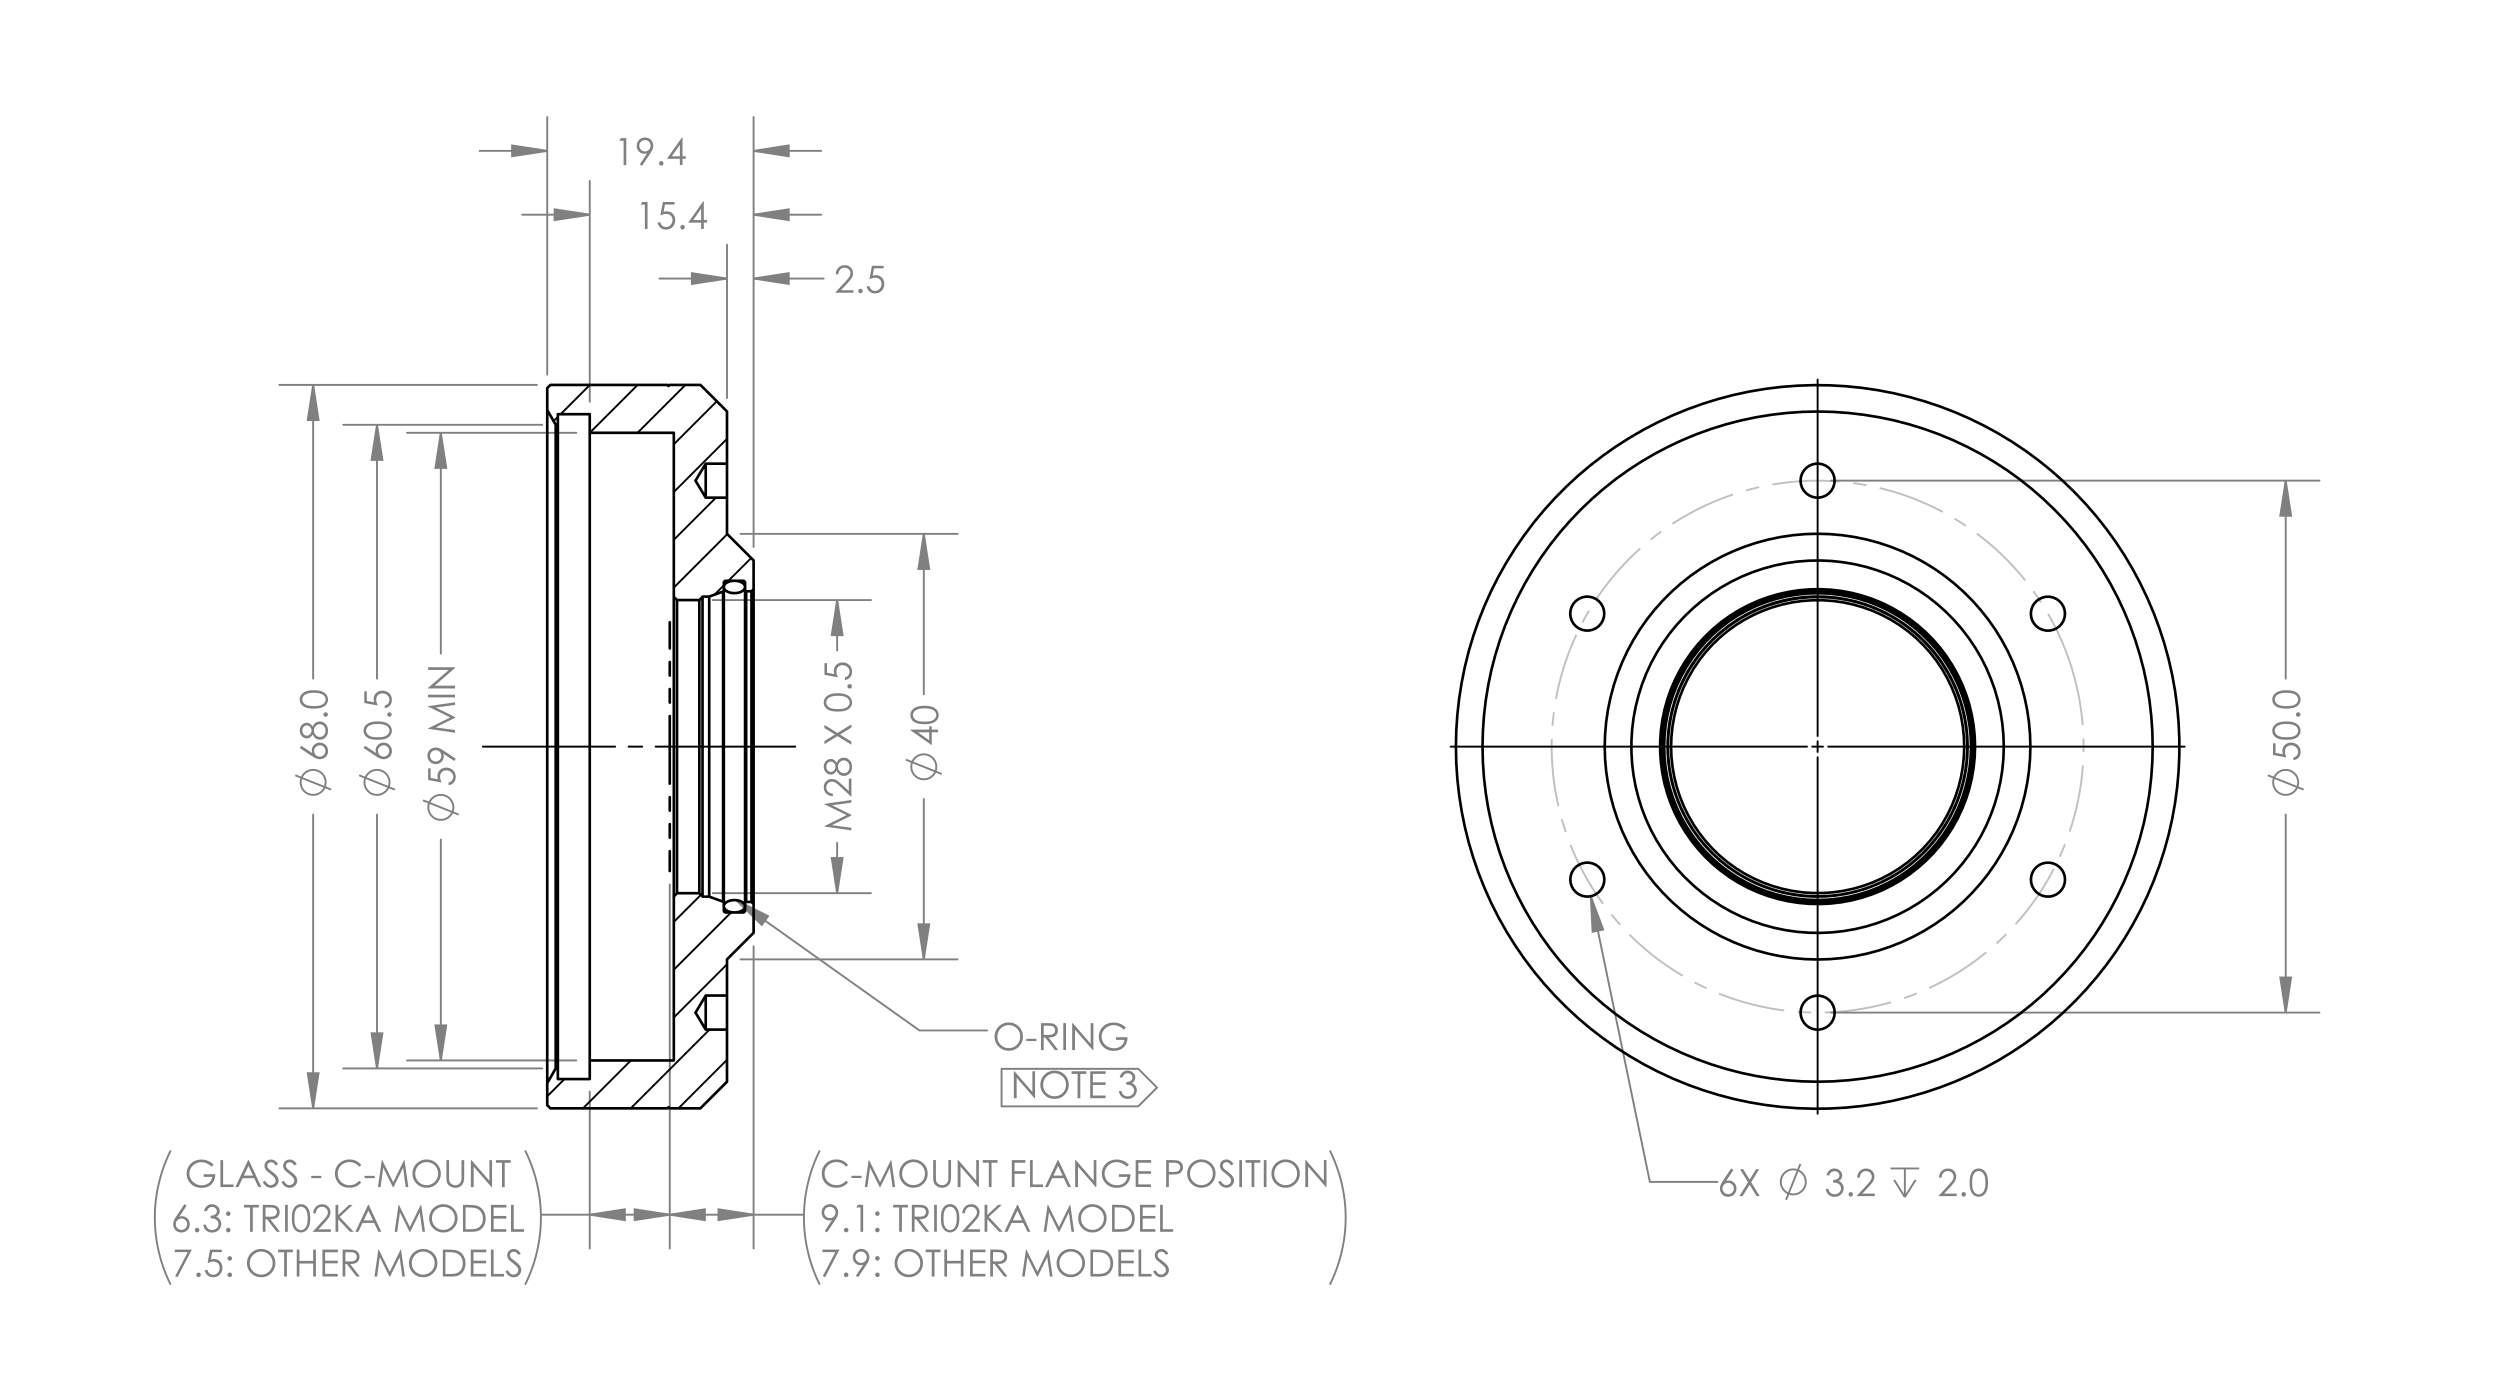 <svg xmlns="http://www.w3.org/2000/svg" xmlns:xlink="http://www.w3.org/1999/xlink" id="Layer_1" viewBox="0 0 666.13 368.81" style="enable-background:new 0 0 666.13 368.81;"><style>.st0{fill:none;stroke:#808080;stroke-width:0.51;stroke-miterlimit:10;}
.st1{fill:#808080;}
.st2{fill:none;stroke:#C0C0C0;stroke-width:0.51;stroke-miterlimit:10;stroke-dasharray:18,3.6,3.6,3.6;stroke-dashoffset:2;}
.st3{fill:none;stroke:#000000;stroke-width:0.51;stroke-linecap:round;stroke-linejoin:round;stroke-miterlimit:10;stroke-dasharray:43.2,3.6,3.6,3.6;stroke-dashoffset:6;}
.st4{fill:none;stroke:#000000;stroke-width:0.51;stroke-linecap:round;stroke-linejoin:round;stroke-miterlimit:10;}
.st5{fill:none;stroke:#808080;stroke-width:0.51;stroke-linecap:round;stroke-linejoin:round;stroke-miterlimit:10;}
.st6{fill:none;stroke:#000000;stroke-width:0.709;stroke-linecap:round;stroke-linejoin:round;stroke-miterlimit:10;stroke-dasharray:18,3.6,3.6,3.6,3.6,3.6;stroke-dashoffset:11;}
.st7{fill:none;stroke:#000000;stroke-width:0.709;stroke-linecap:round;stroke-linejoin:round;stroke-miterlimit:10;}</style><path class="st0" d="M88.21 210.39l-9.53-3.81M83.44 205.14l-.44.03-.43.08-.41.14-.39.19-.36.24-.33.29-.29.33-.24.36-.19.39-.14.41-.08.43-.03.44.03.43.08.43.14.41.19.39.24.36.29.33.33.29.36.24.39.19.41.14.43.08.44.03.44-.03.43-.08.41-.14.39-.19.36-.24.33-.29.29-.33.24-.36.19-.39.14-.41.08-.43.03-.43-.03-.44-.08-.43-.14-.41-.19-.39-.24-.36-.29-.33-.33-.29-.36-.24-.39-.19-.41-.14-.43-.08L83.44 205.14"/><g><path class="st1" d="M79.87 199.3l.39-.59 2.94 1.94c-.09-.26-.13-.5-.13-.73.0-.57.21-1.05.62-1.45s.92-.6 1.52-.6c.41.0.79.1 1.12.29s.6.46.8.82.3.73.3 1.14c0 .39-.1.76-.29 1.1-.19.34-.46.6-.8.79s-.71.29-1.11.29c-.29.0-.6-.06-.93-.18s-.71-.33-1.17-.64L79.87 199.3zM83.69 200.09c0 .42.15.77.44 1.07s.65.44 1.07.44c.42.0.77-.15 1.07-.44s.44-.65.44-1.07-.15-.77-.44-1.07-.65-.44-1.07-.44c-.42.0-.78.15-1.07.44C83.84 199.32 83.69 199.68 83.69 200.09z"/><path class="st1" d="M83.29 193.59c.24-.48.52-.83.83-1.04s.66-.31 1.05-.31c.55.0 1.04.18 1.46.54.52.44.78 1.08.78 1.9.0.79-.23 1.4-.68 1.81s-.95.61-1.5.61c-.4.0-.76-.11-1.08-.32-.32-.21-.61-.57-.86-1.07-.18.35-.41.62-.68.79s-.56.26-.87.26-.62-.09-.92-.28-.53-.45-.7-.78-.26-.69-.26-1.07c0-.37.09-.72.26-1.04s.41-.57.7-.75.61-.27.93-.27.62.09.87.26S83.1 193.25 83.29 193.59zM80.57 194.66c0 .39.12.72.35.98s.51.39.83.39.61-.14.87-.42.39-.6.39-.98c0-.24-.06-.46-.18-.67s-.28-.38-.48-.5-.41-.18-.61-.18c-.29.0-.56.12-.8.35S80.57 194.22 80.57 194.66zM83.65 194.63c0 .49.16.91.48 1.24.32.33.69.5 1.12.5.26.0.51-.07.75-.21.23-.14.42-.34.54-.6.13-.26.19-.55.19-.89.0-.52-.15-.94-.46-1.25-.31-.31-.67-.46-1.08-.46-.4.0-.76.16-1.07.49S83.65 194.17 83.65 194.63z"/><path class="st1" d="M86.16 190.38c0-.17.06-.31.18-.42s.26-.18.43-.18.31.06.43.18.18.26.18.42-.06.31-.18.42-.26.18-.43.18-.31-.06-.43-.18S86.16 190.55 86.16 190.38z"/><path class="st1" d="M83.64 188.81c-.95.0-1.68-.1-2.2-.31-.52-.2-.91-.49-1.18-.86s-.4-.79-.4-1.24c0-.47.13-.89.4-1.26s.67-.68 1.21-.9 1.26-.33 2.16-.33c.9.0 1.62.11 2.15.32.53.22.94.52 1.21.9s.41.8.41 1.27c0 .46-.13.87-.4 1.24s-.66.65-1.18.86C85.31 188.71 84.58 188.81 83.64 188.81zM83.65 188.13c.81.0 1.42-.07 1.84-.22s.73-.36.95-.64c.21-.28.32-.58.32-.9s-.1-.62-.31-.89c-.21-.28-.53-.49-.95-.63-.51-.18-1.13-.27-1.85-.27s-1.32.08-1.78.24c-.46.16-.8.38-1.01.66-.21.28-.32.58-.32.89.0.32.11.62.32.9s.53.49.94.64S82.84 188.13 83.65 188.13z"/></g><path class="st0" d="M105.22 210.39l-9.53-3.81M100.45 205.14l-.44.03-.43.08-.41.14-.39.19-.36.24-.33.29-.29.33-.24.36-.19.39-.14.41-.09.43-.03.44.03.43.09.43.14.41.19.39.24.36.29.33.33.29.36.24.39.19.41.14.43.08.44.03.44-.03.43-.08.41-.14.39-.19.36-.24.33-.29.29-.33.24-.36.19-.39.14-.41.09-.43.03-.43-.03-.44-.09-.43-.14-.41-.19-.39-.24-.36-.29-.33-.33-.29-.36-.24-.39-.19-.41-.14-.43-.08L100.45 205.14"/><g><path class="st1" d="M96.88 199.3l.39-.59 2.94 1.94c-.09-.26-.13-.5-.13-.73.0-.57.21-1.05.62-1.45s.92-.6 1.52-.6c.41.0.79.1 1.12.29s.6.46.8.82.3.73.3 1.14c0 .39-.1.76-.29 1.1-.19.34-.46.6-.8.79s-.71.29-1.11.29c-.29.0-.6-.06-.93-.18s-.71-.33-1.17-.64L96.88 199.3zM100.7 200.09c0 .42.15.77.44 1.07s.65.44 1.07.44c.42.0.77-.15 1.07-.44s.44-.65.44-1.07-.15-.77-.44-1.07-.65-.44-1.07-.44c-.42.0-.78.15-1.07.44C100.85 199.32 100.7 199.68 100.7 200.09z"/><path class="st1" d="M100.65 197.12c-.95.0-1.68-.1-2.2-.31-.52-.2-.91-.49-1.18-.86s-.4-.79-.4-1.24c0-.47.13-.89.4-1.26s.67-.68 1.21-.9 1.26-.33 2.16-.33c.9.0 1.62.11 2.15.32.53.22.94.52 1.21.9s.41.8.41 1.27c0 .46-.13.87-.4 1.24s-.66.65-1.18.86C102.32 197.01 101.59 197.12 100.65 197.12zM100.66 196.44c.81.0 1.42-.07 1.84-.22s.73-.36.95-.64c.21-.28.32-.58.32-.9s-.1-.62-.31-.89c-.21-.28-.53-.49-.95-.63-.51-.18-1.13-.27-1.85-.27s-1.32.08-1.78.24c-.46.16-.8.38-1.01.66-.21.28-.32.58-.32.89.0.32.11.62.32.9s.53.49.94.64S99.85 196.44 100.66 196.44z"/><path class="st1" d="M103.16 190.38c0-.17.06-.31.18-.42s.26-.18.43-.18.31.06.43.18.18.26.18.42-.06.31-.18.42-.26.18-.43.18-.31-.06-.43-.18S103.16 190.55 103.16 190.38z"/><path class="st1" d="M97.06 184.21h.68v2.55l1.96.36c-.09-.31-.14-.59-.14-.84.0-.65.22-1.19.66-1.62.44-.42 1-.64 1.68-.64.47.0.9.11 1.3.33.39.22.7.51.91.89s.31.8.31 1.29c0 .58-.18 1.07-.53 1.47-.36.4-.82.64-1.38.72v-.74c.28-.06.5-.15.67-.28s.31-.31.42-.53.16-.45.16-.69c0-.47-.18-.88-.54-1.22s-.8-.51-1.34-.51c-.48.0-.88.15-1.18.46-.3.31-.45.71-.45 1.23.0.42.13.94.39 1.54l-3.57-.66V184.21z"/></g><path class="st0" d="M122.23 217.05l-9.53-3.81M117.46 211.8l-.44.03-.43.08-.41.14-.39.19-.36.24-.33.29-.29.33-.24.36-.19.39-.14.41-.09.43-.03.44.03.43.09.43.14.41.19.39.24.36.29.33.33.29.36.24.39.19.41.14.43.08.44.03.44-.03.43-.08.41-.14.39-.19.36-.24.33-.29.29-.33.24-.36.19-.39.14-.41.09-.43.03-.43-.03-.44-.09-.43-.14-.41-.19-.39-.24-.36-.29-.33-.33-.29-.36-.24-.39-.19-.41-.14-.43-.08L117.46 211.8"/><g><path class="st1" d="M114.06 204.72h.68v2.55l1.96.36c-.09-.31-.14-.59-.14-.84.0-.65.22-1.19.66-1.62s1-.64 1.68-.64c.47.0.91.11 1.3.33s.7.51.91.89c.21.37.32.8.32 1.29.0.58-.18 1.07-.53 1.47-.36.4-.82.64-1.38.72v-.74c.28-.06.5-.15.67-.28s.31-.31.42-.53.16-.45.16-.69c0-.47-.18-.88-.54-1.22s-.8-.51-1.34-.51c-.48.0-.88.15-1.18.46-.3.31-.45.71-.45 1.23.0.42.13.94.39 1.54l-3.57-.66V204.72z"/><path class="st1" d="M121.43 202.17l-.38.59-2.94-1.94c.09.26.13.5.13.73.0.57-.21 1.06-.62 1.45-.41.4-.92.6-1.52.6-.41.0-.79-.1-1.12-.29s-.6-.46-.8-.82c-.2-.35-.3-.73-.3-1.14.0-.4.1-.76.29-1.1.19-.34.46-.6.81-.79.35-.19.71-.29 1.1-.29.3.0.61.06.93.18.32.12.71.33 1.17.64L121.43 202.17zM117.6 201.39c0-.42-.15-.78-.44-1.07s-.65-.44-1.07-.44-.77.15-1.07.44c-.29.29-.44.65-.44 1.07s.15.77.44 1.07c.29.29.65.44 1.07.44s.77-.15 1.07-.44C117.46 202.16 117.6 201.81 117.6 201.39z"/><path class="st1" d="M121.25 195.23l-7.18-1.03v-.12l5.89-2.92-5.89-2.89v-.12l7.18-1.03v.7l-5.14.71 5.14 2.54v.18l-5.18 2.57 5.18.71V195.23z"/><path class="st1" d="M114.06 185.82v-.72h7.18v.72H114.06z"/><path class="st1" d="M121.25 183.45h-7.18v-.16l5.51-4.78h-5.51v-.71h7.18v.16l-5.44 4.74h5.44v.75z"/></g><g><path class="st1" d="M165.46 36.8h1.41v7.18h-.71V37.5h-1.13L165.46 36.8z"/><path class="st1" d="M171.07 44.17l-.59-.38 1.94-2.94c-.26.09-.5.13-.73.13-.57.0-1.05-.21-1.45-.62-.4-.41-.6-.92-.6-1.52.0-.41.1-.79.29-1.12s.46-.6.82-.8.73-.3 1.13-.3.76.1 1.1.29.6.46.79.81.29.71.29 1.1c0 .3-.06.61-.18.93s-.33.71-.64 1.17L171.07 44.17zM171.85 40.34c.42.0.78-.15 1.07-.44s.44-.65.44-1.07-.15-.77-.44-1.07-.65-.44-1.07-.44-.77.15-1.07.44-.44.65-.44 1.07.15.77.44 1.07C171.08 40.2 171.43 40.34 171.85 40.34z"/><path class="st1" d="M176.2 42.91c.17.0.31.06.42.18s.18.26.18.43-.06.31-.18.43-.26.18-.42.18c-.17.0-.31-.06-.42-.18s-.18-.26-.18-.43.06-.31.18-.43S176.04 42.91 176.2 42.91z"/><path class="st1" d="M181.71 36.62h.15v5.01h.87v.68h-.87v1.67h-.71v-1.67h-3.44l4-5.69zM181.15 41.63v-3.02l-2.13 3.02h2.13z"/></g><g><path class="st1" d="M171.13 53.81h1.41V61h-.71v-6.48h-1.13L171.13 53.81z"/><path class="st1" d="M179.73 53.81v.68h-2.55l-.36 1.96c.31-.09.59-.14.84-.14.65.0 1.19.22 1.62.66.42.44.64 1 .64 1.68.0.47-.11.9-.33 1.3-.22.39-.51.7-.89.91s-.8.31-1.29.31c-.58.0-1.07-.18-1.47-.53-.4-.36-.64-.82-.72-1.38h.74c.06.28.15.5.28.67s.31.31.53.42.45.16.69.16c.47.0.88-.18 1.22-.54s.51-.8.51-1.34c0-.48-.15-.88-.46-1.18s-.71-.45-1.23-.45c-.42.0-.94.13-1.54.39l.66-3.57H179.73z"/><path class="st1" d="M181.87 59.92c.17.0.31.06.42.18s.18.26.18.43-.06.31-.18.43-.26.18-.42.18c-.17.0-.31-.06-.42-.18s-.18-.26-.18-.43.06-.31.18-.43S181.71 59.92 181.87 59.92z"/><path class="st1" d="M187.38 53.63h.15v5.01h.87v.68h-.87V61h-.71v-1.67h-3.44l4-5.7zM186.82 58.64v-3.02l-2.13 3.02h2.13z"/></g><g><path class="st1" d="M226.85 221.26l-7.18-1.03v-.12l5.89-2.92-5.89-2.89v-.11l7.18-1.03v.7l-5.14.71 5.14 2.54v.18l-5.18 2.57 5.18.71V221.26z"/><path class="st1" d="M221.91 211.46v.69c-.71-.02-1.29-.26-1.74-.71-.46-.45-.68-1.01-.68-1.68.0-.66.21-1.2.64-1.6s.93-.61 1.51-.61c.41.0.79.1 1.15.29s.84.57 1.45 1.13l1.93 1.79v-3.31h.69v4.88l-2.97-2.74c-.6-.56-1.04-.92-1.33-1.09-.29-.17-.59-.25-.91-.25-.4.0-.75.15-1.04.45-.29.3-.44.67-.44 1.11.0.46.15.84.46 1.14C220.93 211.25 221.36 211.42 221.91 211.46z"/><path class="st1" d="M222.91 203.24c.24-.48.52-.83.83-1.04s.66-.31 1.05-.31c.55.0 1.04.18 1.46.54.52.44.78 1.08.78 1.9.0.79-.23 1.4-.68 1.81s-.95.61-1.5.61c-.4.0-.76-.11-1.08-.32-.32-.21-.61-.57-.86-1.07-.18.35-.41.61-.68.79s-.56.26-.87.26-.62-.09-.92-.28-.53-.45-.7-.78-.26-.69-.26-1.07c0-.37.09-.72.26-1.04s.41-.57.7-.75.61-.27.93-.27.62.09.87.26S222.72 202.9 222.91 203.24zM220.18 204.31c0 .39.12.72.35.98s.51.39.83.39c.32.0.61-.14.87-.42s.39-.6.39-.98c0-.24-.06-.46-.18-.67s-.28-.38-.48-.5-.41-.18-.61-.18c-.29.0-.56.12-.8.35C220.31 203.52 220.18 203.86 220.18 204.31zM223.27 204.28c0 .49.16.91.48 1.24s.69.5 1.12.5c.26.0.51-.07.75-.21s.42-.34.54-.6c.13-.26.19-.55.19-.89.0-.52-.15-.94-.46-1.25s-.67-.46-1.08-.46c-.4.0-.76.16-1.07.49C223.43 203.42 223.27 203.82 223.27 204.28z"/><path class="st1" d="M219.67 198.28v-.84l2.79-1.72-2.79-1.73v-.83l3.47 2.14 3.71-2.28v.84l-3.03 1.86 3.03 1.87v.84l-3.71-2.29L219.67 198.28z"/><path class="st1" d="M223.26 189.6c-.95.0-1.68-.1-2.2-.3-.52-.2-.91-.49-1.18-.86s-.4-.79-.4-1.24c0-.47.13-.89.4-1.26s.67-.68 1.21-.9 1.26-.33 2.16-.33 1.62.11 2.15.32.94.52 1.21.9.41.8.41 1.27c0 .46-.13.87-.4 1.24s-.66.65-1.18.86S224.2 189.6 223.26 189.6zM223.27 188.93c.81.0 1.42-.07 1.84-.22.42-.14.73-.36.95-.64s.32-.58.32-.9-.11-.62-.32-.89-.53-.49-.95-.63c-.51-.18-1.13-.27-1.85-.27s-1.31.08-1.78.24c-.46.16-.8.38-1.01.66-.21.28-.32.58-.32.89.0.32.11.62.32.9.21.28.53.49.94.64C221.84 188.85 222.46 188.93 223.27 188.93z"/><path class="st1" d="M225.78 182.87c0-.17.06-.31.18-.42s.26-.18.43-.18c.17.0.31.06.43.18s.18.26.18.42c0 .17-.06.31-.18.42-.12.12-.26.18-.43.18-.17.0-.31-.06-.43-.18S225.78 183.04 225.78 182.87z"/><path class="st1" d="M219.67 176.7h.68v2.55l1.96.36c-.09-.31-.14-.59-.14-.84.0-.65.22-1.19.66-1.62.44-.42 1-.64 1.68-.64.47.0.91.11 1.3.33s.7.51.91.89c.21.37.32.8.32 1.29.0.58-.18 1.07-.54 1.47-.36.4-.82.64-1.38.72v-.74c.28-.06.5-.15.67-.28s.31-.31.42-.53c.11-.22.16-.45.16-.69.0-.47-.18-.88-.54-1.22s-.8-.51-1.34-.51c-.48.0-.88.15-1.18.46s-.45.71-.45 1.23c0 .42.13.94.39 1.54l-3.57-.66V176.7z"/></g><path class="st0" d="M250.92 206.23l-9.53-3.81M246.15 200.99l-.44.03-.43.08-.41.14-.39.19-.36.24-.33.29-.29.33-.24.36-.19.39-.14.41-.08.43-.03.44.03.43.08.43.14.41.19.39.24.36.29.33.33.29.36.24.39.19.41.14.43.08.44.03.44-.03.43-.08.41-.14.39-.19.36-.24.33-.29.29-.33.24-.36.19-.39.14-.41.08-.43.03-.43-.03-.44-.08-.43-.14-.41-.19-.39-.24-.36-.29-.33-.33-.29-.36-.24-.39-.19-.41-.14-.43-.08L246.15 200.99"/><g><path class="st1" d="M242.58 194.56v-.15h5.01v-.87h.68v.87h1.67v.71h-1.67v3.44l-5.69-4zM247.59 195.13h-3.02l3.02 2.13v-2.13z"/><path class="st1" d="M246.35 192.96c-.95.0-1.68-.1-2.2-.31-.52-.2-.91-.49-1.18-.86s-.4-.79-.4-1.25c0-.47.13-.89.4-1.26s.67-.68 1.21-.9 1.26-.33 2.16-.33 1.62.11 2.15.32.94.52 1.21.9.41.8.41 1.27c0 .46-.13.87-.4 1.24-.26.37-.66.65-1.18.86C248.02 192.86 247.29 192.96 246.35 192.96zM246.36 192.28c.81.0 1.42-.07 1.84-.22.42-.14.73-.36.95-.64.21-.28.32-.58.32-.9s-.1-.62-.31-.89c-.21-.28-.53-.49-.95-.63-.51-.18-1.13-.27-1.85-.27s-1.32.08-1.78.24-.8.38-1.01.66c-.21.28-.32.58-.32.89.0.32.11.62.32.9s.53.49.94.64C244.93 192.21 245.55 192.28 246.36 192.28z"/></g><g><path class="st1" d="M223.38 73.07h-.69c.02-.71.26-1.29.71-1.74.45-.45 1.01-.68 1.68-.68.66.0 1.19.21 1.6.64s.61.93.61 1.51c0 .41-.1.79-.29 1.15s-.57.84-1.13 1.45l-1.79 1.93h3.31V78h-4.87l2.74-2.97c.56-.6.92-1.04 1.09-1.33.17-.29.25-.59.25-.91.0-.4-.15-.75-.45-1.04s-.67-.44-1.1-.44c-.46.0-.84.15-1.14.46S223.42 72.51 223.38 73.07z"/><path class="st1" d="M229.27 76.93c.17.0.31.06.42.18s.18.26.18.43-.06.31-.18.43-.26.18-.42.18c-.17.0-.31-.06-.42-.18s-.18-.26-.18-.43.06-.31.18-.43S229.11 76.93 229.27 76.93z"/><path class="st1" d="M235.44 70.82v.68h-2.55l-.36 1.96c.31-.09.59-.14.84-.14.65.0 1.19.22 1.62.66.42.44.64 1 .64 1.68.0.47-.11.9-.33 1.3-.22.39-.51.7-.89.91s-.8.31-1.29.31c-.58.0-1.07-.18-1.47-.53-.4-.36-.64-.82-.72-1.38h.74c.06.28.15.5.28.67s.31.31.53.42.45.16.69.16c.47.0.88-.18 1.21-.54.34-.36.51-.8.51-1.34.0-.48-.15-.88-.46-1.18S233.72 74 233.21 74c-.42.0-.94.13-1.54.39l.66-3.57H235.44z"/></g><g><path class="st1" d="M225.98 310.44l-.57.43c-.31-.41-.69-.72-1.13-.92-.44-.21-.92-.32-1.44-.32-.57.0-1.1.14-1.59.41-.49.27-.87.64-1.14 1.11-.27.46-.4.99-.4 1.57.0.88.3 1.61.9 2.19s1.36.88 2.27.88c1.01.0 1.85-.39 2.52-1.18l.57.43c-.36.46-.81.81-1.34 1.06-.54.25-1.13.37-1.79.37-1.26.0-2.25-.42-2.97-1.25-.61-.71-.91-1.56-.91-2.56.0-1.05.37-1.94 1.11-2.65.74-.72 1.66-1.08 2.77-1.08.67.0 1.28.13 1.82.4C225.19 309.59 225.64 309.96 225.98 310.44z"/><path class="st1" d="M226.87 313.29h2.69v.6h-2.69V313.29z"/><path class="st1" d="M230.42 316.29l1.03-7.18h.12l2.92 5.89 2.89-5.89h.11l1.03 7.18h-.7l-.71-5.14-2.54 5.14h-.18l-2.57-5.18-.71 5.18H230.42z"/><path class="st1" d="M243.36 308.93c1.09.0 2 .36 2.73 1.09s1.1 1.62 1.1 2.68c0 1.05-.37 1.94-1.1 2.68s-1.62 1.1-2.68 1.1c-1.07.0-1.96-.36-2.7-1.09s-1.1-1.61-1.1-2.65c0-.69.17-1.33.5-1.92s.79-1.05 1.37-1.38C242.06 309.1 242.68 308.93 243.36 308.93zM243.39 309.63c-.53.0-1.04.14-1.51.42-.48.28-.85.65-1.12 1.12s-.4.99-.4 1.57c0 .85.3 1.58.89 2.16s1.31.88 2.14.88c.56.0 1.07-.13 1.55-.41.47-.27.84-.64 1.11-1.11s.4-.99.4-1.56-.13-1.09-.4-1.55c-.27-.46-.64-.83-1.12-1.11C244.44 309.77 243.93 309.63 243.39 309.63z"/><path class="st1" d="M248.65 309.11h.72v4.34c0 .51.01.83.03.96.04.28.12.52.25.71s.33.35.6.48c.27.13.54.19.82.19.24.0.47-.05.68-.15.22-.1.4-.24.55-.42s.25-.4.32-.65c.05-.18.07-.56.07-1.12v-4.34h.72v4.34c0 .64-.06 1.16-.19 1.56-.13.39-.38.74-.75 1.03s-.83.44-1.37.44c-.58.0-1.08-.14-1.49-.42-.41-.28-.69-.64-.83-1.1-.09-.28-.13-.78-.13-1.51V309.11z"/><path class="st1" d="M255.18 316.29v-7.18h.16l4.78 5.51v-5.51h.71v7.18h-.16l-4.74-5.44v5.44H255.18z"/><path class="st1" d="M261.86 309.81v-.7h3.94v.7h-1.6v6.48h-.73v-6.48H261.86z"/><path class="st1" d="M269.6 309.11h3.6v.7h-2.88v2.25h2.88v.7h-2.88v3.53h-.72V309.11z"/><path class="st1" d="M274.45 309.11h.72v6.49h2.76v.69h-3.48V309.11z"/><path class="st1" d="M282.01 309.11l3.35 7.18h-.78l-1.13-2.36h-3.1l-1.12 2.36h-.8l3.39-7.18H282.01zM281.92 310.64l-1.23 2.6h2.46L281.92 310.64z"/><path class="st1" d="M286.48 316.29v-7.18h.16l4.78 5.51v-5.51h.71v7.18h-.16l-4.74-5.44v5.44H286.48z"/><path class="st1" d="M300.8 310.32l-.56.53c-.4-.39-.84-.69-1.32-.9-.48-.2-.94-.3-1.39-.3-.56.0-1.1.14-1.61.42-.51.28-.9.65-1.18 1.13-.28.47-.42.97-.42 1.5.0.54.14 1.05.43 1.54s.69.87 1.2 1.15 1.07.42 1.68.42c.74.0 1.36-.21 1.88-.62.51-.42.81-.96.91-1.62h-2.29v-.69h3.1c-.01 1.11-.34 1.99-.99 2.64-.65.65-1.53.98-2.62.98-1.33.0-2.38-.45-3.15-1.36-.6-.7-.89-1.5-.89-2.42.0-.68.17-1.31.51-1.9s.81-1.04 1.41-1.37 1.27-.5 2.02-.5c.61.0 1.18.11 1.72.33C299.77 309.48 300.29 309.83 300.8 310.32z"/><path class="st1" d="M302.6 309.11h4.12v.7h-3.4v2.25h3.37v.7h-3.37v2.82h3.37v.7h-4.09V309.11z"/><path class="st1" d="M310.72 309.11h1.43c.82.0 1.37.04 1.66.11.41.1.75.31 1.01.62s.39.71.39 1.18c0 .48-.13.87-.38 1.18s-.6.52-1.05.63c-.33.08-.93.12-1.83.12h-.51v3.34h-.72V309.11zM311.44 309.81v2.44l1.22.01c.49.0.85-.04 1.08-.13.23-.09.41-.23.54-.43s.2-.42.2-.67c0-.24-.07-.46-.2-.66-.13-.2-.3-.34-.52-.43-.21-.08-.56-.13-1.05-.13H311.44z"/><path class="st1" d="M320.07 308.93c1.09.0 2 .36 2.73 1.09s1.1 1.62 1.1 2.68c0 1.05-.37 1.94-1.1 2.68s-1.62 1.1-2.68 1.1c-1.07.0-1.96-.36-2.7-1.09s-1.1-1.61-1.1-2.65c0-.69.17-1.33.5-1.92s.79-1.05 1.37-1.38C318.77 309.1 319.39 308.93 320.07 308.93zM320.1 309.63c-.53.0-1.04.14-1.51.42-.48.28-.85.65-1.12 1.12s-.4.99-.4 1.57c0 .85.3 1.58.89 2.16s1.31.88 2.14.88c.56.0 1.07-.13 1.55-.41.47-.27.84-.64 1.11-1.11.27-.47.4-.99.4-1.56s-.13-1.09-.4-1.55c-.27-.46-.64-.83-1.12-1.11C321.15 309.77 320.64 309.63 320.1 309.63z"/><path class="st1" d="M324.59 314.95l.61-.37c.43.79.93 1.19 1.49 1.19.24.0.47-.06.68-.17s.37-.26.48-.45.17-.39.17-.6c0-.24-.08-.48-.24-.71-.22-.32-.63-.7-1.23-1.15s-.97-.78-1.12-.98c-.25-.34-.38-.71-.38-1.1.0-.31.08-.6.22-.85.15-.26.36-.46.63-.61.27-.15.57-.22.89-.22.34.0.66.08.95.25.29.17.61.48.94.92l-.59.44c-.27-.36-.5-.59-.69-.71s-.4-.17-.62-.17c-.29.0-.53.09-.71.26-.18.18-.28.39-.28.65.0.16.03.31.1.45.06.15.18.31.36.48.09.09.4.33.93.72.62.46 1.05.87 1.28 1.23.23.36.35.72.35 1.08.0.52-.2.97-.59 1.36-.4.38-.88.58-1.44.58-.44.0-.83-.12-1.19-.35C325.22 315.89 324.89 315.5 324.59 314.95z"/><path class="st1" d="M330.22 309.11h.72v7.18h-.72V309.11z"/><path class="st1" d="M331.87 309.81v-.7h3.94v.7h-1.6v6.48h-.73v-6.48H331.87z"/><path class="st1" d="M336.74 309.11h.72v7.18h-.72V309.11z"/><path class="st1" d="M342.52 308.93c1.09.0 2 .36 2.73 1.09s1.1 1.62 1.1 2.68c0 1.05-.37 1.94-1.1 2.68s-1.62 1.1-2.68 1.1c-1.07.0-1.96-.36-2.7-1.09s-1.1-1.61-1.1-2.65c0-.69.17-1.33.5-1.92s.79-1.05 1.37-1.38C341.23 309.1 341.85 308.93 342.52 308.93zM342.55 309.63c-.53.0-1.04.14-1.51.42-.48.28-.85.65-1.12 1.12s-.4.99-.4 1.57c0 .85.3 1.58.89 2.16s1.31.88 2.14.88c.56.0 1.07-.13 1.55-.41.47-.27.84-.64 1.11-1.11.27-.47.4-.99.4-1.56s-.13-1.09-.4-1.55c-.27-.46-.64-.83-1.12-1.11C343.61 309.77 343.09 309.63 342.55 309.63z"/><path class="st1" d="M347.8 316.29v-7.18h.16l4.78 5.51v-5.51h.71v7.18h-.16l-4.74-5.44v5.44H347.8z"/></g><g><path class="st1" d="M220.34 328.39l-.59-.38 1.94-2.94c-.26.09-.5.13-.73.13-.57.0-1.06-.21-1.45-.62-.4-.41-.6-.92-.6-1.52.0-.41.1-.79.29-1.12s.46-.6.82-.8.73-.3 1.14-.3c.4.0.76.1 1.1.29s.6.46.79.81c.19.34.29.71.29 1.1.0.3-.06.61-.18.93s-.33.71-.64 1.17L220.34 328.39zM221.12 324.57c.42.0.78-.15 1.07-.44s.44-.65.44-1.07-.15-.77-.44-1.07c-.29-.29-.65-.44-1.07-.44s-.77.15-1.07.44c-.29.29-.44.65-.44 1.07s.15.77.44 1.07C220.35 324.42 220.7 324.57 221.12 324.57z"/><path class="st1" d="M225.47 327.14c.17.0.31.06.42.18s.18.26.18.43-.06.31-.18.43-.26.18-.42.18-.31-.06-.42-.18c-.12-.12-.18-.26-.18-.43s.06-.31.18-.43S225.31 327.14 225.47 327.14z"/><path class="st1" d="M228.58 321.03h1.41v7.18h-.71v-6.48h-1.13L228.58 321.03z"/><path class="st1" d="M233.78 322.76c.17.0.31.06.42.18s.18.26.18.43-.06.31-.18.43-.26.18-.42.18-.31-.06-.42-.18-.18-.26-.18-.43.06-.31.18-.43C233.48 322.82 233.62 322.76 233.78 322.76zm0 4.38c.17.0.31.06.42.18s.18.26.18.43-.06.31-.18.43-.26.18-.42.18-.31-.06-.42-.18c-.12-.12-.18-.26-.18-.43s.06-.31.18-.43S233.62 327.14 233.78 327.14z"/><path class="st1" d="M237.97 321.73v-.7h3.94v.7h-1.6v6.48h-.73v-6.48H237.97z"/><path class="st1" d="M242.98 321.03h1.43c.8.0 1.34.03 1.62.1.43.1.77.31 1.04.63.27.32.4.72.4 1.19.0.39-.09.74-.28 1.03-.18.3-.45.52-.79.67s-.81.23-1.42.23l2.58 3.33h-.89l-2.58-3.33h-.41v3.33h-.72V321.03zM243.7 321.73v2.44l1.24.01c.48.0.83-.05 1.06-.14s.41-.24.54-.44.19-.42.19-.67c0-.24-.06-.46-.2-.66-.13-.2-.3-.34-.51-.42s-.56-.13-1.06-.13H243.7z"/><path class="st1" d="M248.91 321.03h.72v7.18h-.72V321.03z"/><path class="st1" d="M250.71 324.62c0-.95.1-1.68.31-2.2s.49-.91.86-1.18.79-.4 1.25-.4c.47.0.89.13 1.26.4.38.27.68.67.9 1.21s.33 1.26.33 2.16c0 .9-.11 1.62-.33 2.15s-.52.94-.9 1.21-.8.41-1.27.41c-.46.0-.87-.13-1.24-.4s-.66-.66-.86-1.18C250.82 326.3 250.71 325.56 250.71 324.62zM251.39 324.64c0 .81.07 1.42.22 1.84.15.42.36.73.64.95s.58.32.9.32.62-.11.89-.32c.28-.21.49-.53.63-.95.18-.51.27-1.13.27-1.85s-.08-1.32-.24-1.78-.38-.8-.66-1.01-.58-.32-.89-.32c-.32.0-.62.11-.9.32s-.49.53-.64.94C251.47 323.21 251.39 323.82 251.39 324.64z"/><path class="st1" d="M257.1 323.28h-.69c.02-.71.26-1.29.71-1.74.45-.46 1.01-.68 1.68-.68.66.0 1.2.21 1.6.64.41.43.61.93.61 1.51.0.41-.1.79-.29 1.15s-.57.84-1.13 1.45l-1.79 1.93h3.31v.69h-4.88l2.74-2.97c.56-.6.92-1.04 1.09-1.33.17-.29.25-.59.25-.91.0-.4-.15-.75-.45-1.04s-.67-.44-1.11-.44c-.46.0-.84.15-1.15.46S257.14 322.72 257.1 323.28z"/><path class="st1" d="M262.35 321.03h.73v2.7l2.87-2.7h.96l-3.45 3.22 3.72 3.96h-.96l-3.15-3.35v3.35h-.73V321.03z"/><path class="st1" d="M271.2 321.03l3.35 7.18h-.78l-1.13-2.36h-3.09l-1.12 2.36h-.8l3.39-7.18H271.2zM271.11 322.56l-1.23 2.6h2.46L271.11 322.56z"/><path class="st1" d="M278.1 328.21l1.03-7.18h.12l2.92 5.89 2.89-5.89h.12l1.03 7.18h-.7l-.71-5.14-2.54 5.14h-.18l-2.57-5.18-.71 5.18H278.1z"/><path class="st1" d="M291.04 320.85c1.09.0 2 .36 2.73 1.09s1.1 1.62 1.1 2.68c0 1.05-.37 1.94-1.1 2.68s-1.62 1.1-2.68 1.1-1.96-.36-2.7-1.09-1.1-1.61-1.1-2.65c0-.69.17-1.33.5-1.92s.79-1.05 1.37-1.38C289.74 321.02 290.37 320.85 291.04 320.85zM291.07 321.55c-.53.0-1.04.14-1.51.42-.48.28-.85.65-1.12 1.12s-.4.99-.4 1.57c0 .85.3 1.58.89 2.16s1.31.88 2.14.88c.56.0 1.07-.13 1.55-.41.47-.27.84-.64 1.11-1.11.27-.47.4-.99.4-1.56s-.13-1.09-.4-1.55c-.27-.46-.64-.83-1.12-1.11C292.12 321.69 291.61 321.55 291.07 321.55z"/><path class="st1" d="M296.31 328.21v-7.18h1.49c1.07.0 1.85.09 2.34.26.7.24 1.24.67 1.63 1.27.39.6.59 1.32.59 2.15.0.72-.16 1.35-.47 1.9-.31.55-.71.95-1.21 1.21s-1.19.39-2.09.39H296.31zM297 327.53h.83c.99.0 1.68-.06 2.07-.19.54-.18.97-.49 1.27-.95.31-.46.46-1.02.46-1.68.0-.69-.17-1.28-.5-1.78-.34-.49-.8-.83-1.4-1.01-.45-.14-1.19-.21-2.22-.21H297V327.53z"/><path class="st1" d="M303.76 321.03h4.12v.7h-3.4v2.25h3.37v.7h-3.37v2.82h3.37v.7h-4.09V321.03z"/><path class="st1" d="M309.11 321.03h.72v6.49h2.76v.69h-3.48V321.03z"/></g><g><path class="st1" d="M219.13 332.95h4.56l-3.84 7.36-.6-.3 3.32-6.38h-3.43V332.95z"/><path class="st1" d="M225.47 339.06c.17.0.31.06.42.18s.18.26.18.43-.06.31-.18.43-.26.18-.42.18c-.17.0-.31-.06-.43-.18s-.18-.26-.18-.43.06-.31.18-.43S225.31 339.06 225.47 339.06z"/><path class="st1" d="M228.65 340.31l-.59-.38 1.94-2.94c-.26.09-.5.13-.73.13-.57.0-1.06-.21-1.45-.62-.4-.41-.6-.92-.6-1.52.0-.41.1-.79.29-1.12s.46-.6.82-.8c.35-.2.73-.3 1.14-.3.4.0.76.1 1.1.29s.6.46.79.81c.19.34.29.71.29 1.1.0.3-.06.61-.18.93s-.33.71-.64 1.17L228.65 340.31zM229.43 336.49c.42.0.78-.15 1.07-.44s.44-.65.44-1.07-.15-.77-.44-1.07c-.29-.29-.65-.44-1.07-.44s-.77.15-1.07.44c-.29.29-.44.65-.44 1.07s.15.77.44 1.07C228.66 336.34 229.01 336.49 229.43 336.49z"/><path class="st1" d="M233.79 334.68c.17.0.31.06.42.18s.18.26.18.43-.06.31-.18.43-.26.18-.42.18c-.17.0-.31-.06-.43-.18s-.18-.26-.18-.43.06-.31.18-.43S233.62 334.68 233.79 334.68zm0 4.38c.17.0.31.06.42.18s.18.26.18.43-.06.31-.18.43-.26.18-.42.18c-.17.0-.31-.06-.43-.18s-.18-.26-.18-.43.06-.31.18-.43S233.62 339.06 233.79 339.06z"/><path class="st1" d="M242.11 332.77c1.09.0 2 .36 2.73 1.09s1.1 1.62 1.1 2.68c0 1.05-.37 1.94-1.1 2.68s-1.62 1.1-2.68 1.1c-1.07.0-1.96-.36-2.7-1.09s-1.1-1.61-1.1-2.65c0-.69.17-1.33.5-1.92s.79-1.05 1.37-1.38C240.81 332.94 241.43 332.77 242.11 332.77zM242.14 333.47c-.53.0-1.04.14-1.51.42-.48.28-.85.65-1.12 1.12s-.4.99-.4 1.57c0 .85.3 1.58.89 2.16s1.31.88 2.14.88c.56.0 1.07-.13 1.55-.41s.84-.64 1.11-1.11.4-.99.4-1.56-.13-1.09-.4-1.55-.64-.83-1.12-1.11C243.19 333.61 242.68 333.47 242.14 333.47z"/><path class="st1" d="M246.66 333.65v-.7h3.94v.7H249v6.48h-.73v-6.48H246.66z"/><path class="st1" d="M251.63 332.95h.72v3.01H256v-3.01h.72v7.18H256v-3.47h-3.66v3.47h-.72V332.95z"/><path class="st1" d="M258.47 332.95h4.12v.7h-3.4v2.25h3.37v.7h-3.37v2.82h3.37v.7h-4.09V332.95z"/><path class="st1" d="M263.87 332.95h1.43c.8.0 1.34.03 1.62.1.43.1.77.31 1.04.63.27.32.4.72.4 1.19.0.39-.09.74-.28 1.03-.18.3-.45.52-.79.67-.34.15-.81.23-1.42.23l2.58 3.33h-.89l-2.58-3.33h-.41v3.33h-.72V332.95zM264.59 333.65v2.44l1.24.01c.48.0.83-.05 1.06-.14s.41-.24.54-.44.19-.42.19-.67c0-.24-.07-.46-.2-.66-.13-.2-.3-.34-.51-.42s-.56-.13-1.06-.13H264.59z"/><path class="st1" d="M272.34 340.13l1.03-7.18h.12l2.92 5.89 2.89-5.89h.12l1.03 7.18h-.7l-.71-5.14-2.54 5.14h-.18l-2.57-5.18-.71 5.18H272.34z"/><path class="st1" d="M285.28 332.77c1.09.0 2 .36 2.73 1.09s1.1 1.62 1.1 2.68c0 1.05-.37 1.94-1.1 2.68s-1.62 1.1-2.68 1.1c-1.07.0-1.96-.36-2.7-1.09s-1.1-1.61-1.1-2.65c0-.69.17-1.33.5-1.92s.79-1.05 1.37-1.38C283.99 332.94 284.61 332.77 285.28 332.77zM285.31 333.47c-.53.0-1.04.14-1.51.42-.48.28-.85.65-1.12 1.12s-.4.99-.4 1.57c0 .85.3 1.58.89 2.16s1.31.88 2.14.88c.56.0 1.07-.13 1.55-.41s.84-.64 1.11-1.11c.27-.47.4-.99.4-1.56s-.13-1.09-.4-1.55-.64-.83-1.12-1.11C286.37 333.61 285.85 333.47 285.31 333.47z"/><path class="st1" d="M290.55 340.13v-7.18h1.49c1.07.0 1.85.09 2.34.26.7.24 1.24.67 1.63 1.27.39.6.59 1.32.59 2.15.0.72-.16 1.35-.47 1.9-.31.55-.71.95-1.21 1.21s-1.19.39-2.09.39H290.55zM291.24 339.45h.83c.99.0 1.68-.06 2.07-.19.54-.18.97-.49 1.27-.95.31-.46.46-1.02.46-1.68.0-.69-.17-1.28-.5-1.78s-.8-.83-1.4-1.01c-.45-.14-1.19-.21-2.22-.21h-.51V339.45z"/><path class="st1" d="M298 332.95h4.12v.7h-3.4v2.25h3.37v.7h-3.37v2.82h3.37v.7H298V332.95z"/><path class="st1" d="M303.36 332.95h.72v6.49h2.76v.69h-3.48V332.95z"/><path class="st1" d="M307.24 338.8l.61-.37c.43.79.93 1.19 1.49 1.19.24.0.47-.06.68-.17s.37-.26.48-.45.17-.39.17-.6c0-.24-.08-.48-.24-.71-.22-.32-.63-.7-1.23-1.15s-.97-.78-1.12-.98c-.25-.34-.38-.71-.38-1.1.0-.31.08-.6.22-.85.15-.26.36-.46.63-.61.27-.15.57-.22.89-.22.34.0.66.08.95.25.29.17.61.48.94.92l-.59.44c-.27-.36-.5-.59-.69-.71s-.4-.17-.62-.17c-.29.0-.53.09-.71.26-.18.18-.28.39-.28.65.0.16.03.31.1.45.06.15.18.31.36.48.09.09.4.33.93.72.62.46 1.05.87 1.28 1.23.23.36.35.72.35 1.08.0.52-.2.97-.59 1.36-.4.38-.88.58-1.44.58-.44.0-.83-.12-1.19-.35C307.86 339.73 307.54 339.34 307.24 338.8z"/></g><g><path class="st1" d="M56.94 310.33l-.56.53c-.4-.39-.84-.69-1.32-.9-.48-.2-.94-.3-1.39-.3-.56.0-1.1.14-1.61.42-.51.28-.9.65-1.18 1.13-.28.47-.42.97-.42 1.5.0.54.15 1.05.43 1.54.29.49.69.87 1.2 1.15.51.28 1.07.42 1.68.42.74.0 1.36-.21 1.88-.62.51-.42.81-.96.91-1.62h-2.29v-.69h3.1c-.01 1.11-.34 1.99-.99 2.64s-1.53.98-2.62.98c-1.33.0-2.38-.45-3.15-1.36-.6-.7-.89-1.5-.89-2.42.0-.68.17-1.31.51-1.9s.81-1.04 1.41-1.37c.6-.33 1.27-.5 2.02-.5.61.0 1.18.11 1.72.33C55.91 309.49 56.43 309.84 56.94 310.33z"/><path class="st1" d="M58.73 309.12h.72v6.49h2.76v.69h-3.48V309.12z"/><path class="st1" d="M66.29 309.12l3.35 7.18h-.78l-1.13-2.36h-3.09l-1.12 2.36h-.8l3.39-7.18H66.29zM66.2 310.65l-1.23 2.6h2.46L66.2 310.65z"/><path class="st1" d="M70.01 314.97l.61-.37c.43.79.93 1.19 1.49 1.19.24.0.47-.06.68-.17.21-.11.37-.26.48-.45s.17-.39.17-.6c0-.24-.08-.48-.24-.71-.22-.32-.63-.7-1.23-1.15-.6-.45-.97-.78-1.12-.98-.25-.34-.38-.71-.38-1.1.0-.31.07-.6.22-.85s.36-.46.63-.61c.27-.15.57-.22.89-.22.34.0.65.08.95.25.29.17.61.48.94.92l-.59.44c-.27-.36-.5-.59-.69-.71s-.4-.17-.62-.17c-.29.0-.53.09-.71.26-.18.18-.28.39-.28.65.0.16.03.31.1.45.07.15.18.31.36.48.09.09.4.33.93.72.62.46 1.05.87 1.28 1.23s.35.72.35 1.08c0 .52-.2.97-.59 1.36s-.88.58-1.44.58c-.44.0-.83-.12-1.19-.35C70.64 315.9 70.31 315.51 70.01 314.97z"/><path class="st1" d="M74.99 314.97l.61-.37c.43.79.93 1.19 1.49 1.19.24.0.47-.06.68-.17.21-.11.37-.26.48-.45s.17-.39.17-.6c0-.24-.08-.48-.24-.71-.22-.32-.63-.7-1.23-1.15-.6-.45-.97-.78-1.12-.98-.25-.34-.38-.71-.38-1.1.0-.31.07-.6.22-.85s.36-.46.63-.61c.27-.15.57-.22.89-.22.34.0.65.08.95.25.29.17.61.48.94.92l-.59.44c-.27-.36-.5-.59-.69-.71s-.4-.17-.62-.17c-.29.0-.53.09-.71.26-.18.18-.28.39-.28.65.0.16.03.31.1.45.07.15.18.31.36.48.09.09.4.33.93.72.62.46 1.05.87 1.28 1.23s.35.72.35 1.08c0 .52-.2.97-.59 1.36s-.88.58-1.44.58c-.44.0-.83-.12-1.19-.35C75.62 315.9 75.29 315.51 74.99 314.97z"/><path class="st1" d="M82.93 313.31h2.69v.6h-2.69V313.31z"/><path class="st1" d="M96.26 310.45l-.57.43c-.31-.41-.69-.72-1.13-.92-.44-.21-.92-.32-1.44-.32-.57.0-1.1.14-1.59.41-.49.27-.87.64-1.14 1.11-.27.46-.4.99-.4 1.57.0.88.3 1.61.9 2.19.6.59 1.36.88 2.27.88 1.01.0 1.85-.39 2.52-1.18l.57.43c-.36.46-.81.81-1.34 1.06-.54.25-1.13.37-1.79.37-1.26.0-2.25-.42-2.97-1.25-.61-.71-.91-1.56-.91-2.56.0-1.05.37-1.94 1.11-2.65.74-.72 1.66-1.08 2.77-1.08.67.0 1.28.13 1.82.4C95.47 309.6 95.92 309.98 96.26 310.45z"/><path class="st1" d="M97.15 313.31h2.69v.6h-2.69V313.31z"/><path class="st1" d="M100.7 316.3l1.03-7.18h.12l2.92 5.89 2.89-5.89h.12l1.03 7.18h-.7l-.71-5.14-2.54 5.14h-.18l-2.57-5.18-.71 5.18H100.7z"/><path class="st1" d="M113.64 308.94c1.09.0 2 .36 2.73 1.09s1.1 1.62 1.1 2.68c0 1.05-.37 1.94-1.1 2.68s-1.62 1.1-2.68 1.1c-1.07.0-1.96-.36-2.7-1.09s-1.1-1.61-1.1-2.65c0-.69.17-1.33.5-1.92s.79-1.05 1.37-1.38C112.34 309.11 112.96 308.94 113.64 308.94zM113.67 309.64c-.53.0-1.04.14-1.51.42-.48.28-.85.65-1.12 1.12-.27.47-.4.99-.4 1.57.0.85.3 1.58.89 2.16s1.31.88 2.14.88c.56.0 1.07-.13 1.55-.41.47-.27.84-.64 1.11-1.11s.4-.99.4-1.56-.13-1.09-.4-1.55c-.27-.46-.64-.83-1.12-1.11C114.72 309.78 114.21 309.64 113.67 309.64z"/><path class="st1" d="M118.93 309.12h.72v4.34c0 .51.01.83.03.96.04.28.12.52.25.71s.33.35.6.48.54.19.82.19c.24.0.47-.05.68-.15s.4-.24.55-.42.25-.4.32-.65c.05-.18.07-.56.07-1.12v-4.34h.72v4.34c0 .64-.06 1.16-.19 1.56-.12.39-.38.74-.75 1.03s-.83.44-1.36.44c-.58.0-1.08-.14-1.49-.42-.41-.28-.69-.64-.83-1.1-.09-.28-.13-.78-.13-1.51V309.12z"/><path class="st1" d="M125.46 316.3v-7.18h.16l4.78 5.51v-5.51h.71v7.18h-.16l-4.74-5.44v5.44h-.75z"/><path class="st1" d="M132.14 309.82v-.7h3.94v.7h-1.6v6.48h-.73v-6.48H132.14z"/></g><g><path class="st1" d="M49.14 320.86l.59.39-1.94 2.94c.26-.09.5-.13.73-.13.57.0 1.05.21 1.45.62.4.41.6.92.6 1.52.0.41-.1.79-.29 1.12s-.47.6-.82.79c-.35.2-.73.3-1.14.3-.39.0-.76-.09-1.1-.29-.34-.19-.6-.46-.79-.8-.19-.34-.29-.71-.29-1.11.0-.29.06-.6.18-.92s.33-.71.64-1.17L49.14 320.86zM48.35 324.68c-.42.0-.77.15-1.07.44-.29.29-.44.65-.44 1.07s.15.77.44 1.07c.29.29.65.44 1.07.44s.77-.15 1.07-.44c.29-.29.44-.65.44-1.07s-.15-.78-.44-1.07C49.12 324.83 48.77 324.68 48.35 324.68z"/><path class="st1" d="M52.52 327.15c.17.0.31.06.42.18s.18.26.18.43-.06.31-.18.43-.26.18-.42.18-.31-.06-.42-.18c-.12-.12-.18-.26-.18-.43s.06-.31.18-.43S52.36 327.15 52.52 327.15z"/><path class="st1" d="M55.1 322.71h-.73c.13-.59.39-1.05.77-1.37s.82-.48 1.34-.48c.37.0.72.09 1.05.26.32.17.57.4.75.69s.27.59.27.91c0 .62-.31 1.11-.92 1.47.35.14.63.34.85.62.31.38.47.81.47 1.28.0.41-.11.79-.32 1.17-.21.37-.51.65-.88.86s-.79.3-1.25.3c-.62.0-1.13-.18-1.55-.53-.41-.36-.68-.88-.81-1.57h.7c.12.47.3.8.53 1.01.3.26.67.4 1.13.4.52.0.94-.16 1.25-.47.32-.31.47-.68.47-1.1.0-.28-.08-.54-.24-.79-.16-.24-.37-.43-.63-.55-.27-.12-.68-.2-1.23-.23v-.66c.33.0.63-.06.9-.17.27-.12.47-.26.59-.44s.18-.37.18-.59c0-.31-.12-.58-.37-.81s-.56-.34-.94-.34c-.31.0-.58.09-.8.26C55.45 321.99 55.26 322.29 55.1 322.71z"/><path class="st1" d="M60.83 322.77c.17.0.31.06.42.18s.18.26.18.43-.06.31-.18.43-.26.18-.42.18-.31-.06-.42-.18-.18-.26-.18-.43.06-.31.18-.43C60.53 322.83 60.67 322.77 60.83 322.77zm0 4.38c.17.0.31.06.42.18s.18.26.18.43-.06.31-.18.43-.26.18-.42.18-.31-.06-.42-.18c-.12-.12-.18-.26-.18-.43s.06-.31.18-.43S60.67 327.15 60.83 327.15z"/><path class="st1" d="M65.02 321.74v-.7h3.94v.7h-1.6v6.48h-.73v-6.48H65.02z"/><path class="st1" d="M70.03 321.04h1.43c.8.0 1.34.03 1.62.1.43.1.77.31 1.04.63.27.32.4.72.4 1.19.0.39-.09.74-.28 1.03-.18.3-.45.52-.79.67s-.81.23-1.42.23l2.58 3.33h-.89l-2.58-3.33h-.41v3.33h-.72V321.04zM70.75 321.74v2.44l1.24.01c.48.0.83-.05 1.06-.14s.41-.24.54-.44.19-.42.19-.67c0-.24-.06-.46-.2-.66-.13-.2-.3-.34-.51-.42s-.56-.13-1.06-.13H70.75z"/><path class="st1" d="M75.96 321.04h.72v7.18h-.72V321.04z"/><path class="st1" d="M77.76 324.63c0-.95.1-1.68.31-2.2s.49-.91.86-1.18.79-.4 1.25-.4c.47.0.89.13 1.26.4.38.27.68.67.9 1.21s.33 1.26.33 2.16c0 .9-.11 1.62-.33 2.15s-.52.94-.9 1.21c-.38.27-.8.41-1.27.41-.46.0-.87-.13-1.24-.4s-.66-.66-.86-1.18C77.87 326.31 77.76 325.57 77.76 324.63zM78.44 324.65c0 .81.07 1.42.22 1.84.15.42.36.73.64.95s.58.32.9.32c.32.0.62-.11.89-.32.28-.21.49-.53.63-.95.18-.51.27-1.13.27-1.85s-.08-1.32-.24-1.78-.38-.8-.66-1.01-.58-.32-.89-.32c-.32.0-.62.11-.9.32s-.49.53-.64.94C78.52 323.22 78.44 323.83 78.44 324.65z"/><path class="st1" d="M84.15 323.29h-.69c.02-.71.26-1.29.71-1.74.45-.46 1.01-.68 1.68-.68.66.0 1.2.21 1.6.64.41.43.61.93.61 1.51.0.41-.1.79-.29 1.15s-.57.84-1.13 1.45l-1.79 1.93h3.31v.69h-4.88l2.74-2.97c.56-.6.92-1.04 1.09-1.33.17-.29.25-.59.25-.91.0-.4-.15-.75-.45-1.04s-.67-.44-1.11-.44c-.46.0-.84.15-1.15.46S84.19 322.73 84.15 323.29z"/><path class="st1" d="M89.4 321.04h.73v2.7l2.87-2.7h.96l-3.45 3.22 3.72 3.96h-.96l-3.15-3.35v3.35H89.4V321.04z"/><path class="st1" d="M98.25 321.04l3.35 7.18h-.78l-1.13-2.36H96.6l-1.12 2.36h-.8l3.39-7.18H98.25zM98.16 322.57l-1.23 2.6h2.46L98.16 322.57z"/><path class="st1" d="M105.15 328.22l1.03-7.18h.12l2.92 5.89 2.89-5.89h.12l1.03 7.18h-.7l-.71-5.14-2.54 5.14h-.18l-2.57-5.18-.71 5.18H105.15z"/><path class="st1" d="M118.09 320.86c1.09.0 2 .36 2.73 1.09s1.1 1.62 1.1 2.68c0 1.05-.37 1.94-1.1 2.68s-1.62 1.1-2.68 1.1-1.96-.36-2.7-1.09-1.1-1.61-1.1-2.65c0-.69.17-1.33.5-1.92s.79-1.05 1.37-1.38C116.79 321.03 117.42 320.86 118.09 320.86zM118.12 321.56c-.53.0-1.04.14-1.51.42-.48.28-.85.65-1.12 1.12-.27.47-.4.99-.4 1.57.0.85.3 1.58.89 2.16s1.31.88 2.14.88c.56.0 1.07-.13 1.55-.41.47-.27.84-.64 1.11-1.11s.4-.99.4-1.56-.13-1.09-.4-1.55c-.27-.46-.64-.83-1.12-1.11C119.17 321.7 118.66 321.56 118.12 321.56z"/><path class="st1" d="M123.36 328.22v-7.18h1.49c1.07.0 1.85.09 2.34.26.7.24 1.24.67 1.63 1.27.39.6.59 1.32.59 2.15.0.72-.16 1.35-.47 1.9-.31.55-.71.95-1.21 1.21-.5.26-1.19.39-2.09.39h-2.28zM124.05 327.54h.83c.99.0 1.68-.06 2.07-.19.54-.18.97-.49 1.27-.95.31-.46.46-1.02.46-1.68.0-.69-.17-1.28-.5-1.78-.34-.49-.8-.83-1.4-1.01-.45-.14-1.19-.21-2.22-.21h-.51V327.54z"/><path class="st1" d="M130.81 321.04h4.12v.7h-3.4v2.25h3.37v.7h-3.37v2.82h3.37v.7h-4.09V321.04z"/><path class="st1" d="M136.16 321.04h.72v6.49h2.76v.69h-3.48V321.04z"/></g><g><path class="st1" d="M46.57 332.96h4.56l-3.84 7.36-.6-.3 3.32-6.38h-3.43V332.96z"/><path class="st1" d="M52.91 339.07c.17.0.31.06.42.18s.18.26.18.43-.06.31-.18.43-.26.18-.42.18c-.17.0-.31-.06-.43-.18s-.18-.26-.18-.43.06-.31.18-.43S52.75 339.07 52.91 339.07z"/><path class="st1" d="M59.09 332.96v.68h-2.55l-.36 1.96c.31-.09.59-.14.84-.14.65.0 1.19.22 1.62.66.42.44.64 1 .64 1.68.0.47-.11.91-.33 1.3s-.51.7-.89.91c-.37.21-.8.32-1.29.32-.58.0-1.07-.18-1.48-.53-.4-.36-.64-.82-.72-1.38h.74c.06.28.15.5.28.67s.31.31.53.42.45.16.69.16c.47.0.88-.18 1.22-.54.34-.36.51-.8.51-1.34.0-.48-.15-.88-.46-1.18s-.71-.45-1.23-.45c-.42.0-.94.13-1.54.39l.66-3.57H59.09z"/><path class="st1" d="M61.23 334.69c.17.0.31.06.42.18s.18.26.18.43-.06.31-.18.43-.26.18-.42.18c-.17.0-.31-.06-.43-.18s-.18-.26-.18-.43.06-.31.18-.43C60.92 334.75 61.06 334.69 61.23 334.69zm0 4.38c.17.0.31.06.42.18s.18.26.18.43-.06.31-.18.43-.26.18-.42.18c-.17.0-.31-.06-.43-.18s-.18-.26-.18-.43.06-.31.18-.43S61.06 339.07 61.23 339.07z"/><path class="st1" d="M69.55 332.78c1.09.0 2 .36 2.73 1.09s1.1 1.62 1.1 2.68c0 1.05-.37 1.94-1.1 2.68s-1.62 1.1-2.68 1.1c-1.07.0-1.96-.36-2.7-1.09s-1.1-1.61-1.1-2.65c0-.69.17-1.33.5-1.92s.79-1.05 1.37-1.38C68.25 332.95 68.87 332.78 69.55 332.78zM69.58 333.48c-.53.0-1.04.14-1.51.42-.48.28-.85.65-1.12 1.12-.27.47-.4.99-.4 1.57.0.85.3 1.58.89 2.16s1.31.88 2.14.88c.56.0 1.07-.13 1.55-.41s.84-.64 1.11-1.11.4-.99.4-1.56-.13-1.09-.4-1.55-.64-.83-1.12-1.11C70.63 333.62 70.12 333.48 69.58 333.48z"/><path class="st1" d="M74.1 333.66v-.7h3.94v.7h-1.6v6.48h-.73v-6.48H74.1z"/><path class="st1" d="M79.07 332.96h.72v3.01h3.66v-3.01h.72v7.18h-.72v-3.47h-3.66v3.47h-.72V332.96z"/><path class="st1" d="M85.91 332.96h4.12v.7h-3.4v2.25H90v.7h-3.37v2.82H90v.7h-4.09V332.96z"/><path class="st1" d="M91.31 332.96h1.43c.8.0 1.34.03 1.62.1.43.1.77.31 1.04.63.27.32.4.72.4 1.19.0.39-.09.74-.28 1.03-.18.3-.45.52-.79.67-.34.15-.81.23-1.42.23l2.58 3.33H95l-2.58-3.33h-.41v3.33h-.72V332.96zM92.03 333.66v2.44l1.24.01c.48.0.83-.05 1.06-.14s.41-.24.54-.44.19-.42.19-.67c0-.24-.07-.46-.2-.66-.13-.2-.3-.34-.51-.42s-.56-.13-1.06-.13H92.03z"/><path class="st1" d="M99.78 340.14l1.03-7.18h.12l2.92 5.89 2.89-5.89h.12l1.03 7.18h-.7l-.71-5.14-2.54 5.14h-.18l-2.57-5.18-.71 5.18H99.78z"/><path class="st1" d="M112.72 332.78c1.09.0 2 .36 2.73 1.09s1.1 1.62 1.1 2.68c0 1.05-.37 1.94-1.1 2.68s-1.62 1.1-2.68 1.1c-1.07.0-1.96-.36-2.7-1.09s-1.1-1.61-1.1-2.65c0-.69.17-1.33.5-1.92s.79-1.05 1.37-1.38C111.43 332.95 112.05 332.78 112.72 332.78zM112.75 333.48c-.53.0-1.04.14-1.51.42-.48.28-.85.65-1.12 1.12-.27.47-.4.99-.4 1.57.0.85.3 1.58.89 2.16s1.31.88 2.14.88c.56.0 1.07-.13 1.55-.41s.84-.64 1.11-1.11.4-.99.4-1.56-.13-1.09-.4-1.55-.64-.83-1.12-1.11C113.81 333.62 113.29 333.48 112.75 333.48z"/><path class="st1" d="M117.99 340.14v-7.18h1.49c1.07.0 1.85.09 2.34.26.7.24 1.24.67 1.63 1.27.39.6.59 1.32.59 2.15.0.72-.16 1.35-.47 1.9-.31.55-.71.95-1.21 1.21s-1.19.39-2.09.39h-2.28zM118.68 339.46h.83c.99.0 1.68-.06 2.07-.19.54-.18.97-.49 1.27-.95.31-.46.46-1.02.46-1.68.0-.69-.17-1.28-.5-1.78s-.8-.83-1.4-1.01c-.45-.14-1.19-.21-2.22-.21h-.51V339.46z"/><path class="st1" d="M125.44 332.96h4.12v.7h-3.4v2.25h3.37v.7h-3.37v2.82h3.37v.7h-4.09V332.96z"/><path class="st1" d="M130.8 332.96h.72v6.49h2.76v.69h-3.48V332.96z"/><path class="st1" d="M134.68 338.81l.61-.37c.43.79.93 1.19 1.49 1.19.24.0.47-.06.68-.17s.37-.26.48-.45.17-.39.17-.6c0-.24-.08-.48-.24-.71-.22-.32-.63-.7-1.23-1.15s-.97-.78-1.12-.98c-.25-.34-.38-.71-.38-1.1.0-.31.08-.6.22-.85.15-.26.36-.46.63-.61.27-.15.57-.22.89-.22.34.0.66.08.95.25s.61.48.94.92l-.59.44c-.27-.36-.5-.59-.69-.71s-.4-.17-.62-.17c-.29.0-.53.09-.71.26-.18.18-.28.39-.28.65.0.16.03.31.1.45.06.15.18.31.36.48.09.09.4.33.93.72.62.46 1.05.87 1.28 1.23s.35.72.35 1.08c0 .52-.2.97-.59 1.36-.4.38-.88.58-1.44.58-.44.0-.83-.12-1.19-.35C135.3 339.74 134.98 339.35 134.68 338.81z"/></g><g><path class="st1" d="M268.75 272.43c1.09.0 2 .36 2.73 1.09.73.73 1.1 1.62 1.1 2.68.0 1.05-.37 1.94-1.1 2.68s-1.62 1.1-2.68 1.1c-1.07.0-1.96-.36-2.7-1.09-.73-.73-1.1-1.61-1.1-2.65.0-.69.17-1.33.5-1.92s.79-1.05 1.37-1.38C267.46 272.6 268.08 272.43 268.75 272.43zM268.78 273.13c-.53.0-1.04.14-1.51.42-.48.28-.85.65-1.12 1.12s-.4.99-.4 1.57c0 .85.3 1.58.89 2.16.59.59 1.31.88 2.14.88.56.0 1.07-.13 1.55-.41s.84-.64 1.11-1.11c.27-.47.4-.99.4-1.56s-.13-1.09-.4-1.55c-.27-.46-.64-.83-1.12-1.11C269.84 273.27 269.33 273.13 268.78 273.13z"/><path class="st1" d="M273.47 276.79h2.69v.6h-2.69V276.79z"/><path class="st1" d="M277.39 272.61h1.43c.8.0 1.34.03 1.62.1.43.1.77.31 1.04.63.27.32.4.72.4 1.19.0.39-.09.74-.28 1.03-.18.3-.45.52-.79.67s-.81.23-1.42.23l2.58 3.33h-.89l-2.58-3.33h-.41v3.33h-.72V272.61zM278.1 273.31v2.44l1.24.01c.48.0.83-.05 1.06-.14s.41-.24.54-.44.19-.42.19-.67c0-.24-.06-.46-.2-.66-.13-.2-.3-.34-.51-.42-.21-.08-.56-.13-1.06-.13H278.1z"/><path class="st1" d="M283.32 272.61h.72v7.18h-.72V272.61z"/><path class="st1" d="M285.68 279.79v-7.18h.16l4.78 5.51v-5.51h.71v7.18h-.16l-4.74-5.44v5.44H285.68z"/><path class="st1" d="M300.01 273.82l-.56.53c-.4-.39-.84-.69-1.32-.9-.48-.2-.94-.3-1.39-.3-.56.0-1.1.14-1.61.42s-.9.65-1.18 1.13c-.28.47-.42.97-.42 1.5.0.54.15 1.05.43 1.54.29.49.69.87 1.2 1.15s1.07.42 1.68.42c.74.0 1.36-.21 1.88-.62s.81-.96.91-1.62h-2.29v-.69h3.1c-.01 1.11-.34 1.99-.99 2.64-.65.65-1.53.98-2.62.98-1.33.0-2.38-.45-3.16-1.36-.6-.7-.89-1.5-.89-2.42.0-.68.17-1.31.51-1.9s.81-1.04 1.41-1.37 1.27-.5 2.02-.5c.61.0 1.18.11 1.72.33C298.98 272.98 299.5 273.33 300.01 273.82z"/></g><g><path class="st1" d="M270.14 292.62v-7.18h.16l4.78 5.51v-5.51h.71v7.18h-.16l-4.74-5.44v5.44H270.14z"/><path class="st1" d="M280.95 285.26c1.09.0 2 .36 2.73 1.09.73.73 1.1 1.62 1.1 2.68.0 1.05-.37 1.94-1.1 2.68s-1.62 1.1-2.68 1.1c-1.07.0-1.96-.36-2.7-1.09s-1.1-1.61-1.1-2.65c0-.69.17-1.33.5-1.92s.79-1.05 1.37-1.38C279.66 285.43 280.28 285.26 280.95 285.26zM280.98 285.96c-.53.0-1.04.14-1.51.42-.48.28-.85.65-1.12 1.12s-.4.99-.4 1.57c0 .85.3 1.58.89 2.16s1.31.88 2.14.88c.56.0 1.07-.13 1.55-.41s.84-.64 1.11-1.11c.27-.47.4-.99.4-1.56s-.13-1.09-.4-1.55-.64-.83-1.12-1.11C282.04 286.1 281.52 285.96 280.98 285.96z"/><path class="st1" d="M285.51 286.14v-.7h3.94v.7h-1.6v6.48h-.73v-6.48H285.51z"/><path class="st1" d="M290.49 285.44h4.12v.7h-3.4v2.25h3.37v.7h-3.37v2.82h3.37v.7h-4.09V285.44z"/><path class="st1" d="M299.06 287.1h-.73c.13-.59.39-1.05.77-1.37s.82-.48 1.34-.48c.37.0.72.09 1.05.26.32.17.57.4.75.69s.27.59.27.91c0 .62-.31 1.11-.92 1.47.35.14.63.34.85.62.31.38.47.81.47 1.28.0.41-.11.79-.32 1.17-.21.37-.51.65-.88.86s-.79.3-1.25.3c-.62.0-1.13-.18-1.55-.53-.41-.36-.68-.88-.81-1.57h.7c.12.47.3.8.53 1.01.3.26.67.4 1.13.4.52.0.94-.16 1.26-.47s.47-.68.47-1.1c0-.28-.08-.54-.24-.79-.16-.24-.37-.43-.63-.55-.27-.12-.68-.2-1.23-.23v-.66c.33.0.63-.06.9-.17.27-.12.47-.26.59-.44s.18-.37.18-.59c0-.31-.12-.58-.37-.81s-.56-.34-.95-.34c-.31.0-.58.09-.8.26C299.41 286.39 299.22 286.69 299.06 287.1z"/></g><g><path class="st1" d="M461.27 311.35l.59.39-1.94 2.94c.26-.09.5-.13.73-.13.57.0 1.05.21 1.45.62s.6.92.6 1.52c0 .41-.1.79-.29 1.12s-.46.6-.82.79c-.35.2-.73.3-1.14.3-.39.0-.76-.09-1.1-.29-.34-.19-.6-.46-.79-.8-.19-.34-.29-.71-.29-1.11.0-.29.06-.6.18-.92s.33-.71.64-1.17L461.27 311.35zM460.48 315.17c-.42.0-.77.15-1.07.44-.29.29-.44.65-.44 1.07s.15.77.44 1.07c.29.29.65.44 1.07.44s.77-.15 1.07-.44c.29-.29.44-.65.44-1.07s-.15-.78-.44-1.07C461.25 315.32 460.89 315.17 460.48 315.17z"/><path class="st1" d="M463.63 311.53h.84l1.72 2.79 1.73-2.79h.83L466.6 315l2.28 3.71h-.84l-1.86-3.03-1.87 3.03h-.84l2.29-3.71L463.63 311.53z"/></g><path class="st0" d="M475.9 319.69l3.81-9.53M481.15 314.92l-.03-.44-.08-.43-.14-.41-.19-.39-.24-.36-.29-.33-.33-.29-.36-.24-.39-.19-.41-.14-.43-.08-.44-.03-.43.03-.43.08-.41.14-.39.19-.36.24-.33.29-.29.33-.24.36-.19.39-.14.41-.08.43-.03.44.03.44.08.43.14.41.19.39.24.36.29.33.33.29.36.24.39.19.41.14.43.08.43.03.44-.03.43-.08.41-.14.39-.19.36-.24.33-.29.29-.33.24-.36.19-.39.14-.41.08-.43L481.15 314.92"/><g><path class="st1" d="M487.41 313.19h-.73c.13-.59.39-1.05.77-1.37s.82-.48 1.34-.48c.37.0.72.09 1.05.26.32.17.57.4.75.69s.27.59.27.91c0 .62-.31 1.11-.92 1.47.34.14.63.34.85.62.31.38.47.81.47 1.28.0.41-.11.79-.32 1.17-.21.37-.51.65-.88.86s-.79.3-1.24.3c-.62.0-1.13-.18-1.55-.53-.41-.36-.68-.88-.81-1.57h.7c.12.47.3.8.53 1.01.3.26.67.4 1.13.4.52.0.94-.16 1.25-.47s.47-.68.47-1.1c0-.28-.08-.54-.24-.79-.16-.24-.37-.43-.63-.55-.27-.12-.68-.2-1.23-.23v-.66c.33.0.63-.06.9-.17.27-.12.47-.26.59-.44.12-.18.18-.37.18-.59.0-.31-.12-.58-.37-.81s-.56-.34-.94-.34c-.31.0-.58.09-.8.26C487.75 312.48 487.56 312.77 487.41 313.19z"/><path class="st1" d="M493.13 317.63c.17.0.31.06.42.18.12.12.18.26.18.43s-.06.31-.18.43-.26.18-.42.18-.31-.06-.42-.18c-.12-.12-.18-.26-.18-.43s.06-.31.18-.43S492.97 317.63 493.13 317.63z"/><path class="st1" d="M495.54 313.77h-.69c.02-.71.26-1.29.71-1.74.45-.46 1.01-.68 1.68-.68.66.0 1.19.21 1.6.64s.61.93.61 1.51c0 .41-.1.79-.29 1.15s-.57.84-1.13 1.45l-1.79 1.93h3.31v.69h-4.87l2.74-2.97c.56-.6.92-1.04 1.08-1.33.17-.29.25-.59.25-.91.0-.4-.15-.75-.45-1.04s-.67-.44-1.1-.44c-.46.0-.84.15-1.14.46C495.76 312.79 495.58 313.22 495.54 313.77z"/></g><path class="st0" d="M510.41 314.39l-2.86 4.58M504.69 314.39l2.86 4.58m0-7.63v7.63m-3.81-7.63h7.63"/><g><path class="st1" d="M517.34 313.77h-.69c.02-.71.26-1.29.71-1.74.45-.46 1.01-.68 1.68-.68.66.0 1.2.21 1.6.64s.61.93.61 1.51c0 .41-.1.79-.29 1.15-.19.36-.57.84-1.13 1.45l-1.79 1.93h3.31v.69h-4.88l2.74-2.97c.56-.6.92-1.04 1.09-1.33.17-.29.25-.59.25-.91.0-.4-.15-.75-.45-1.04-.3-.29-.67-.44-1.11-.44-.46.0-.84.15-1.14.46C517.55 312.79 517.38 313.22 517.34 313.77z"/><path class="st1" d="M523.23 317.63c.17.0.31.06.42.18s.18.26.18.43-.06.31-.18.43-.26.18-.42.18-.31-.06-.42-.18c-.12-.12-.18-.26-.18-.43s.06-.31.18-.43S523.07 317.63 523.23 317.63z"/><path class="st1" d="M524.81 315.12c0-.95.1-1.68.3-2.2s.49-.91.86-1.18.79-.4 1.25-.4.89.13 1.26.4c.38.27.68.67.9 1.21s.33 1.26.33 2.16c0 .9-.11 1.62-.32 2.15-.22.53-.51.94-.9 1.21-.38.27-.8.41-1.27.41-.46.0-.87-.13-1.24-.4-.37-.26-.65-.66-.86-1.18C524.91 316.79 524.81 316.06 524.81 315.12zM525.48 315.13c0 .81.07 1.42.22 1.84.14.42.36.73.64.95s.58.32.9.32c.32.0.62-.11.89-.32s.49-.53.63-.95c.18-.51.27-1.13.27-1.85s-.08-1.32-.24-1.78-.38-.8-.66-1.01-.58-.32-.89-.32c-.32.0-.62.11-.9.32s-.49.53-.64.94C525.56 313.7 525.48 314.31 525.48 315.13z"/></g><path class="st0" d="M613.8 210.39l-9.53-3.81M609.03 205.14l-.44.03-.43.08-.41.14-.39.19-.36.24-.33.29-.29.33-.24.36-.19.39-.14.41-.09.43-.03.44.03.43.09.43.14.41.19.39.24.36.29.33.33.29.36.24.39.19.41.14.43.08.44.03.43-.03.43-.08.41-.14.39-.19.36-.24.33-.29.29-.33.24-.36.19-.39.14-.41.09-.43.03-.43-.03-.44-.09-.43-.14-.41-.19-.39-.24-.36-.29-.33-.33-.29-.36-.24-.39-.19-.41-.14-.43-.08L609.03 205.14"/><g><path class="st1" d="M605.64 198.06h.68v2.55l1.96.36c-.09-.31-.14-.59-.14-.84.0-.65.22-1.19.66-1.62.44-.42 1-.64 1.68-.64.47.0.9.11 1.3.33.39.22.7.51.91.89.21.37.32.8.32 1.29.0.58-.18 1.07-.54 1.47s-.82.64-1.38.72v-.74c.28-.05.5-.15.67-.28s.31-.31.42-.53.16-.45.16-.69c0-.47-.18-.88-.54-1.22s-.8-.51-1.34-.51c-.48.0-.88.15-1.18.46s-.45.71-.45 1.23c0 .42.13.94.39 1.54l-3.57-.66V198.06z"/><path class="st1" d="M609.23 197.12c-.95.0-1.68-.1-2.2-.3-.52-.2-.91-.49-1.18-.86s-.4-.79-.4-1.24c0-.47.13-.89.4-1.26.27-.38.67-.68 1.21-.9s1.26-.33 2.16-.33 1.62.11 2.15.32c.53.22.94.51 1.21.9.27.38.41.8.41 1.27.0.46-.13.87-.4 1.24-.26.37-.66.66-1.18.86C610.9 197.01 610.17 197.12 609.23 197.12zM609.24 196.44c.81.0 1.42-.07 1.84-.22.42-.14.73-.36.95-.64.21-.28.32-.58.32-.9s-.11-.62-.32-.89-.53-.49-.95-.63c-.51-.18-1.13-.27-1.85-.27s-1.32.08-1.78.24c-.46.16-.8.38-1.01.66s-.32.58-.32.89c0 .32.11.62.32.9s.53.49.94.64C607.81 196.36 608.43 196.44 609.24 196.44z"/><path class="st1" d="M611.75 190.38c0-.17.06-.31.18-.42s.26-.18.43-.18.31.06.43.18.18.26.18.42c0 .17-.06.31-.18.42-.12.12-.26.18-.43.18s-.31-.06-.43-.18S611.75 190.55 611.75 190.38z"/><path class="st1" d="M609.23 188.81c-.95.0-1.68-.1-2.2-.3-.52-.2-.91-.49-1.18-.86s-.4-.79-.4-1.24c0-.47.13-.89.4-1.26.27-.38.67-.68 1.21-.9s1.26-.33 2.16-.33 1.62.11 2.15.32c.53.22.94.51 1.21.9.27.38.41.8.41 1.27.0.46-.13.87-.4 1.24-.26.37-.66.66-1.18.86C610.9 188.71 610.17 188.81 609.23 188.81zM609.24 188.13c.81.0 1.42-.07 1.84-.22.42-.14.73-.36.95-.64.21-.28.32-.58.32-.9s-.11-.62-.32-.89-.53-.49-.95-.63c-.51-.18-1.13-.27-1.85-.27s-1.32.08-1.78.24c-.46.16-.8.38-1.01.66s-.32.58-.32.89c0 .32.11.62.32.9s.53.49.94.64C607.81 188.06 608.43 188.13 609.24 188.13z"/></g><polyline class="st0" points="196.19,239.85 204.65,244.11 202.98,246.45 196.19,239.85"/><path class="st0" d="M157.14 323.66l9.36-1.44v2.88L157.14 323.66m21.32.0-9.36 1.44v-2.88L178.46 323.66M139.92 342.3l.66-1.39.61-1.42.55-1.44.5-1.46.44-1.48.38-1.5.32-1.51.27-1.52.21-1.53.15-1.54.09-1.54.03-1.54-.03-1.54-.09-1.54-.15-1.54-.21-1.53-.27-1.52-.32-1.51-.38-1.5-.44-1.48-.5-1.46-.55-1.44-.61-1.42-.66-1.39M45.48 306.55l-.66 1.39-.61 1.42-.55 1.44-.5 1.46-.44 1.48-.38 1.5L42 316.75l-.27 1.52-.21 1.53-.15 1.54-.09 1.54-.03 1.54.03 1.54.09 1.54.15 1.54.21 1.53L42 332.1l.33 1.51.38 1.5.44 1.48.5 1.46.55 1.44.61 1.42.66 1.39M200.8 323.66l-9.36 1.44v-2.88L200.8 323.66m-22.34.0 9.36-1.44v2.88L178.46 323.66M354.34 342.3l.66-1.39.61-1.42.55-1.44.5-1.46.44-1.48.38-1.5.33-1.51.27-1.52.21-1.53.15-1.54.09-1.54.03-1.54-.03-1.54-.09-1.54-.15-1.54-.21-1.53-.27-1.52-.33-1.51-.38-1.5-.44-1.48-.5-1.46-.55-1.44-.61-1.42-.66-1.39M218.42 306.55l-.66 1.39-.61 1.42-.55 1.44-.5 1.46-.44 1.48-.38 1.5-.33 1.51-.27 1.52-.21 1.53-.15 1.54-.09 1.54-.03 1.54.03 1.54.09 1.54.15 1.54.21 1.53.27 1.52.33 1.51.38 1.5.44 1.48.5 1.46.55 1.44.61 1.42.66 1.39"/><path class="st0" d="M609.03 128.07l1.44 9.36h-2.88L609.03 128.07m0 141.74-1.44-9.36h2.88L609.03 269.81"/><polyline class="st2" points="552.08,178.22 551.47,176.31 550.8,174.42 550.08,172.55 549.3,170.7 548.48,168.87 547.6,167.07 546.67,165.29 545.7,163.54 544.67,161.81 543.6,160.12 542.47,158.46 541.3,156.83 540.09,155.23 538.83,153.67 537.53,152.15 536.18,150.66 534.8,149.21 533.37,147.8 531.9,146.43 530.4,145.11 528.85,143.82 527.28,142.59 525.66,141.39 524.02,140.25 522.34,139.14 520.64,138.09 518.9,137.09 517.13,136.13 515.34,135.23 513.53,134.38 511.69,133.58 509.83,132.83 507.95,132.13 506.05,131.49 504.13,130.9 502.2,130.37 500.25,129.89 498.29,129.47 496.32,129.1 494.34,128.79 492.35,128.53 490.35,128.33 488.35,128.19 486.35,128.1 484.34,128.07 482.34,128.1 480.33,128.19 478.33,128.33 476.34,128.52 474.35,128.78 472.37,129.09 470.39,129.45 468.43,129.87 466.48,130.35 464.55,130.88 462.63,131.47 460.73,132.11 458.85,132.8 456.99,133.55 455.15,134.35 453.33,135.2 451.54,136.1 449.78,137.06 448.04,138.06 446.33,139.11 444.65,140.21 443.01,141.35 441.39,142.55 439.82,143.78 438.27,145.06 436.77,146.39 435.3,147.75 433.87,149.16 432.48,150.61 431.13,152.1 429.83,153.62 428.57,155.18 427.35,156.77 426.18,158.4 425.06,160.06 423.98,161.76 422.95,163.48 421.97,165.23 421.05,167.01 420.17,168.81 419.34,170.64 418.57,172.49 417.84,174.36 417.17,176.25 416.56,178.16 416,180.08 415.49,182.02 415.04,183.98 414.64,185.94 414.3,187.92 414.02,189.91 413.79,191.9 413.62,193.9 413.51,195.9 413.45,197.9 413.45,199.91 413.51,201.91 413.62,203.92 413.79,205.91 414.01,207.91 414.29,209.89 414.63,211.87 415.03,213.84 415.48,215.79 415.98,217.73 416.54,219.66 417.15,221.57 417.82,223.46 418.54,225.33 419.31,227.18 420.14,229.01 421.02,230.81 421.94,232.59 422.92,234.34 423.95,236.07 425.02,237.76 426.14,239.42 427.31,241.05 428.53,242.65 429.79,244.21 431.09,245.73 432.44,247.22 433.82,248.67 435.25,250.08 436.72,251.45 438.22,252.77 439.76,254.06 441.34,255.29 442.95,256.49 444.6,257.63 446.27,258.73 447.98,259.79 449.72,260.79 451.48,261.74 453.27,262.65 455.09,263.5 456.93,264.3 458.79,265.05 460.67,265.75 462.57,266.39 464.49,266.98 466.42,267.51 468.37,267.99 470.33,268.41 472.3,268.78 474.28,269.09 476.27,269.35 478.27,269.55 480.27,269.69 482.27,269.78 484.28,269.81 486.28,269.78 488.28,269.69 490.29,269.55 492.28,269.36 494.27,269.1 496.25,268.79 498.22,268.43 500.19,268 502.13,267.53 504.07,267 505.98,266.41 507.89,265.77 509.77,265.08 511.63,264.33 513.47,263.53 515.28,262.68 517.08,261.78 518.84,260.82 520.58,259.82 522.29,258.77 523.96,257.67 525.61,256.53 527.22,255.33 528.8,254.1 530.35,252.82 531.85,251.49 533.32,250.13 534.75,248.72 536.14,247.27 537.48,245.78 538.79,244.26 540.05,242.7 541.27,241.11 542.44,239.48 543.56,237.82 544.64,236.12 545.66,234.4 546.64,232.65 547.57,230.87 548.45,229.07 549.28,227.24 550.05,225.39 550.77,223.52 551.44,221.63 552.06,219.72 552.62,217.8 553.13,215.86 553.58,213.9 553.97,211.94 554.31,209.96 554.6,207.97 554.82,205.98 555,203.98 555.11,201.98 555.17,199.98 555.17,197.97 555.11,195.97 555,193.96 554.83,191.96 554.61,189.97 554.32,187.99 553.99,186.01 553.59,184.04 553.14,182.09 552.64,180.15 552.08,178.22"/><path class="st0" d="M423.86 238.81l.49 9.46 2.82-.58-3.31-8.88M200.8 74.22l9.36-1.44v2.88L200.8 74.22m-7.09.0-9.36 1.44v-2.88L193.71 74.22m7.09-17.01 9.36-1.44v2.88L200.8 57.21m-43.66.0-9.36 1.44v-2.88L157.14 57.21M200.8 40.2l9.36-1.44v2.88L200.8 40.2m-54.99.0-9.36 1.44v-2.88L145.81 40.2"/><path class="st0" d="M100.45 284.69l-1.44-9.36h2.88L100.45 284.69m0-171.5 1.44 9.36h-2.88l1.44-9.36"/><path class="st0" d="M223.06 159.89l1.44 9.36h-2.88L223.06 159.89m0 78.1-1.44-9.36h2.88L223.06 237.99M117.46 115.32l1.44 9.36h-2.88l1.44-9.36m0 167.24-1.44-9.36h2.88L117.46 282.56"/><path class="st0" d="M246.15 255.63l-1.44-9.36h2.88L246.15 255.63m0-113.38 1.44 9.36h-2.88L246.15 142.25M83.44 295.32 82 285.96h2.88L83.44 295.32m0-192.76 1.44 9.36H82l1.44-9.36"/><line class="st3" x1="211.9" y1="198.94" x2="128.66" y2="198.94"/><path class="st4" d="M487.14 198.94h94.96m-97.79 2.84v94.96M481.47 198.94h-94.96M484.31 196.11v-94.96m0 97.79h1.42M484.31 198.94v1.42M484.31 198.94h-1.42M484.31 198.94v-1.42"/><path class="st5" d="M244.99 274.57l-48.8-34.71m66.8 34.71h-18m58.3 20.22h-36.43m41.43-5-5 5m0-10 5 5m-41.42-5h36.43m-36.43 10v-10"/><line class="st6" x1="178.46" y1="165.8" x2="178.46" y2="232.08"/><path class="st5" d="M157.14 323.66h-13m34.32.0h-21.32M157.14 290.84v41.83m21.32-96.99v96.99M200.8 323.66h13.4m-35.74.0h22.34m0-71.51v80.52m-22.34-96.99v96.99"/><path class="st5" d="M609.03 128.07v52.75m0 88.99v-52.75M487.91 128.07h130.12M487.91 269.81h130.12"/><path class="st5" d="M439.61 314.92h18m-33.75-76.11 15.75 76.1M200.8 74.22h18.66m-25.75.0h-18m25.09 71.51V65.22m-7.09 40.83V65.22m7.09-8.01h18m-61.66.0h-18m61.66 88.52V48.21m-43.66 58.83V48.21M200.8 40.2h18m-72.99.0h-18M200.8 145.73V31.2M145.81 99.81V31.2"/><path class="st5" d="M100.45 284.69v-67.63m0-103.87v67.63m44.02 103.87H91.45m53.02-171.5H91.45"/><path class="st5" d="M223.06 159.89v13.42m0 64.68v-13.41m-33.12-64.69h42.12m-42.12 78.1h42.12M117.46 115.32v58.84m0 108.4v-58.84m36.08-108.4h-45.08m45.08 167.24h-45.08"/><path class="st5" d="M246.15 255.63V212.9m0-70.65v42.73m-48.84 70.65h57.84M197.31 142.25h57.84M83.44 295.32v-78.26m0-114.5v78.26m59.62 114.5H74.44m68.62-192.76H74.44"/><polyline class="st1" points="196.19,239.85 204.65,244.11 202.98,246.45"/><path class="st1" d="M157.14 323.66l9.36-1.44v2.88m11.96-1.44-9.36 1.44v-2.88m31.7 1.44-9.36 1.44v-2.88m-12.98 1.44 9.36-1.44v2.88"/><path class="st1" d="M609.03 128.07l1.44 9.36h-2.88M609.03 269.81l-1.44-9.36h2.88"/><path class="st1" d="M423.86 238.81l.49 9.46 2.82-.58M200.8 74.22l9.36-1.44v2.88m-16.45-1.44-9.36 1.44v-2.88M200.8 57.21l9.36-1.44v2.88m-53.02-1.44-9.36 1.44v-2.88M200.8 40.2l9.36-1.44v2.88M145.81 40.2l-9.36 1.44v-2.88"/><path class="st1" d="M100.45 284.69l-1.44-9.36h2.88m-1.44-162.14 1.44 9.36h-2.88"/><path class="st1" d="M223.06 159.89l1.44 9.36h-2.88m1.44 68.74-1.44-9.36h2.88M117.46 115.32l1.44 9.36h-2.88m1.44 157.88-1.44-9.36h2.88"/><path class="st1" d="M246.15 255.63l-1.44-9.36h2.88m-1.44-104.02 1.44 9.36h-2.88M83.44 295.32 82 285.96h2.88m-1.44-183.4 1.44 9.36H82"/><path class="st4" d="M200.15 148.68l-6.07 6.07m-1.22 1.22-2.5 2.5M193.78 142.32l-14.24 14.24m11.22-23.95-11.22 11.22m14.17-26.9-14.17 14.17m11.45-24.17-11.45 11.45M182.63 102.56l-12.76 12.76M169.9 102.56l-12.75 12.75M157.17 102.56l-7.79 7.8M148.64 111.09l-1.13 1.13m46.2 170.17-12.92 12.92M189.04 274.34l-20.98 20.98m25.65-38.38-14.17 14.17m-11.45 11.45-12.76 12.76m39.46-52.19-15.25 15.25M150.4 287.52l-4.59 4.59m40.96-53.69-7.24 7.24"/><path class="st4" d="M197.42 156.75m0-1.12M196.3 157.31m0-1.12m0-1.13M195.17 157.88m0-1.13m0-1.12M194.05 157.31m0-1.12m0-1.13m2.25 87.75m0-1.12m0-1.13M195.17 242.25m0-1.12m0-1.13M194.05 242.81m0-1.12m0-1.13m-40.98 44.29M156.25 281.67M151.48 280.08M154.66 276.9M149.89 275.31M153.07 272.13M156.25 268.94M151.48 267.35M154.66 264.17M149.89 262.58M153.07 259.4M156.25 256.22M151.48 254.62M154.66 251.44M149.89 249.85M153.07 246.67M156.25 243.49M151.48 241.9M154.66 238.71M149.89 237.12M153.07 233.94M156.25 230.76M151.48 229.17M154.66 225.99M149.89 224.4M153.07 221.21M156.25 218.03M151.48 216.44M154.66 213.26M149.89 211.67M153.07 208.49M156.25 205.3M151.48 203.71M154.66 200.53M149.89 198.94M153.07 195.76M156.25 192.58M151.48 190.99M154.66 187.8M149.89 186.21M153.07 183.03M156.25 179.85M151.48 178.26M154.66 175.08M149.89 173.48M153.07 170.3M156.25 167.12M151.48 165.53M154.66 162.35M149.89 160.76M153.07 157.57M156.25 154.39M151.48 152.8M154.66 149.62M149.89 148.03M153.07 144.85M156.25 141.66M151.48 140.07M154.66 136.89M149.89 135.3M153.07 132.12M156.25 128.94M151.48 127.35M154.66 124.16M149.89 122.57M153.07 119.39M156.25 116.21M151.48 114.62M154.66 111.44"/><path class="st7" d="M193.43 155.41v-.35-.23-.08m0 88.38v-.08-.23-.35m4.53-87.06v-.35-.23-.08m0 88.38v-.08-.23-.35m2.84-93.14v7.65M192.86 155.32v2.04M179.54 159.04v-43.72M145.81 109.26v-5.85m52.72 53.86v-1.96M187.19 159.04v-.07M193.71 123.54v-13.89m0 32.6v-9.64m-36.57-17.29v-4.96m-8.5 2.55v-2.55M200.8 240.89v7.65M192.86 240.52v2.04m-13.32 40v-43.72m-33.73 55.63v-5.85m52.72-46.05v-1.96M187.19 238.91v-.07M193.71 288.23v-13.89M193.71 265.27v-9.64m-36.57 31.89v-4.96M148.64 287.52v-2.55m39.4-152.36-2.73-4.54M185.32 128.07l2.73-4.54M188.04 274.34l-2.73-4.54M185.32 269.81l2.73-4.53M193.71 132.61v-.08-.23-.37-.5-.62-.71-.78-.82-.84-.82-.78-.71-.62-.5-.37-.23-.08M193.71 132.61h-5.67M188.04 123.54h5.67M188.04 132.61v-.08-.23-.37-.5-.62-.71-.78-.82-.84-.82-.78-.71-.62-.5-.37-.23-.08M193.71 274.34v-.08-.23-.37-.5-.62-.71-.78-.82-.84-.82-.78-.71-.62-.5-.37-.23-.08M193.71 274.34h-5.67M188.04 265.27h5.67M188.04 274.34v-.08-.23-.37-.5-.62-.71-.78-.82-.84-.82-.78-.71-.62-.5-.37-.23-.08M148.36 284.69h-.28M148.07 113.19h.28M145.81 288.62v-.08-.23-.38-.53-.69-.83-.98-1.13-1.28-1.42-1.56-1.7-1.83-1.96-2.09-2.22-2.34-2.45-2.57-2.67-2.78-2.88-2.97-3.06-3.14-3.22-3.3-3.36-3.42-3.48-3.53-3.57-3.61-3.64-3.67-3.69-3.7-3.71-3.71-3.7-3.69-3.67-3.64-3.61-3.57-3.53-3.48-3.42-3.36-3.3-3.22-3.14-3.06-2.97V141v-2.78-2.67-2.57-2.45-2.34-2.22-2.09-1.96-1.83-1.7-1.56-1.42-1.28V113v-.98-.83-.69-.53-.38-.23-.08M145.81 109.26l2.27 3.93M148.07 284.69l-2.27 3.93M148.07 284.69v-.08-.23-.39-.54-.69-.84-.99-1.14-1.29-1.43-1.57-1.71-1.84-1.97-2.1-2.23-2.35-2.46-2.57-2.68-2.78-2.88-2.97-3.06-3.14-3.21-3.28-3.35-3.41-3.46-3.5-3.54-3.57-3.6-3.62-3.63-3.64-3.64-3.63-3.62-3.6-3.57-3.54-3.5-3.46-3.41-3.35-3.28-3.21V154v-3.06-2.97-2.88-2.78-2.68-2.57-2.46-2.35V130v-2.1-1.97-1.84-1.71-1.57-1.43-1.29-1.14-.99-.84-.69-.54-.38-.23-.08M148.64 110.36h8.5m0 177.16h-8.5M146.66 295.32l-.85-.85m0-191.06.85-.85m39.97.0 7.09 7.09M193.71 288.23l-7.09 7.09M200.8 149.33l-7.09-7.09m0 113.39 7.09-7.09m-7.94-91.18v.08.24.39.55.7.85 1 1.14 1.28V165v1.54 1.67 1.78 1.89 2 2.09 2.18 2.26 2.33 2.39 2.44 2.48 2.52 2.54 2.56 2.56 2.56 2.54 2.52 2.48 2.44 2.39 2.33 2.26 2.18V224v2 1.89 1.78 1.67 1.54 1.41 1.28 1.14 1 .85.7.55.39.24.08M192.67 240.26l.04.02.04.02.03.03.03.03.02.04.02.04.01.04v.04M192.86 157.36v.04l-.01.04-.02.04-.02.04-.03.03-.03.03-.04.02-.04.02m-14.83-55.06.28.28m0 192.19-.28.28M178.4 295.32l-.28-.28m0-192.19.28-.28m-29.76 182.4-.28-.28M148.36 113.19l.28-.28M148.36 284.69v-.08-.23-.39-.54-.69-.84-.99-1.14-1.29-1.43-1.57-1.71-1.84-1.97-2.1-2.23-2.35-2.46-2.57-2.68-2.78-2.88-2.97-3.06-3.14-3.21-3.28-3.35-3.41-3.46-3.5-3.54-3.57-3.6-3.62-3.63-3.64-3.64-3.63-3.62-3.6-3.57-3.54-3.5-3.46-3.41-3.35-3.28-3.21V154v-3.06-2.97-2.88-2.78-2.68-2.57-2.46-2.35V130v-2.1-1.97-1.84-1.71-1.57-1.43-1.29-1.14-.99-.84-.69-.54-.38-.23-.08m38.83 45.84v.08.24.39.55.7.85.99 1.14 1.28 1.41 1.54 1.66 1.77 1.88 1.98 2.07 2.16 2.23 2.3 2.36 2.41 2.45 2.48 2.5 2.51 2.51 2.49 2.48 2.45 2.41 2.36 2.3 2.23 2.16 2.07 1.98 1.88 1.77 1.66 1.54 1.41 1.28 1.14 1 .85.7.55.39.24.08M186.34 237.99l.85.85m0-79.8-.85.85m2.63 79.02h-1.77M187.19 158.97h1.77M179.54 238.84v-.08-.24-.39-.55-.7-.85-1-1.14-1.28-1.41-1.54V228v-1.77-1.88-1.98-2.07-2.16-2.23-2.3-2.36-2.41-2.45-2.48-2.49-2.51-2.51-2.5-2.48-2.45-2.41-2.36-2.3-2.23-2.16-2.07-1.98-1.88-1.77-1.66-1.54-1.41-1.28-1.14-.99V161v-.7-.55-.39-.24-.08M180.39 159.89l-.85-.85m0 79.8.85-.85M192.86 242.57l.01.11.03.11.05.1.07.09.09.07.1.05.11.03.11.01M193.43 154.75l-.11.01-.11.03-.1.05-.09.07-.07.09-.05.1-.03.11-.01.11M193.43 243.13h4.54M197.96 154.75h-4.54M197.96 243.13l.11-.01.11-.03.1-.05.09-.07.07-.09.05-.1.03-.11.01-.11M198.53 155.32l-.01-.11-.03-.11-.05-.1-.07-.09-.09-.07-.1-.05-.11-.03-.11-.01M198.81 240.33h1.42m0-82.78h-1.42M180.39 159.89v.08.23.38.53.69.83.97 1.11 1.25 1.38 1.5 1.62 1.73 1.84 1.94V178v2.11 2.18 2.25 2.31 2.36 2.39 2.42 2.44 2.45 2.45 2.44 2.42 2.39 2.36 2.31 2.25 2.19 2.11 2.03 1.94 1.84 1.73 1.62 1.5 1.38 1.25 1.11.97.83.68.54.38.23.08M180.39 237.99h5.95M186.34 237.99v-.08-.23-.38-.54-.68-.83-.97-1.11-1.25-1.38-1.5-1.62-1.73-1.84-1.94-2.03-2.11-2.19-2.25-2.31-2.36-2.39-2.42-2.44-2.45-2.45-2.44-2.42-2.39-2.36-2.31-2.25-2.18-2.11-2.03-1.94-1.84-1.73-1.62-1.5-1.38-1.25-1.11-.97-.83-.69-.53-.38-.23-.08M186.34 159.89h-5.95M157.14 282.56h22.39M179.54 115.32h-22.39m20.69 180h-31.18m0-192.76h31.18M186.63 295.32h-8.22M178.4 102.56h8.22m12.19 54.99v.08.24.39.55.7.85.99 1.14 1.27 1.41 1.54 1.66 1.77 1.88V174v2.08 2.17 2.25 2.32 2.38 2.43 2.47 2.51 2.53 2.54 2.55 2.55 2.53 2.51 2.47 2.43 2.38 2.32 2.25 2.17 2.08 1.98 1.88 1.77 1.66 1.54 1.41 1.27 1.14.99.85.7.55.39.24.08m0-82.82-.06-.01-.05-.02-.05-.03-.04-.04-.04-.04-.03-.05-.02-.05-.01-.05M198.53 240.61v-.08-.23-.38-.53-.68-.82-.96-1.1-1.24-1.37-1.49-1.61-1.73-1.83-1.93-2.03-2.11-2.19-2.26-2.33-2.38-2.43-2.46-2.49-2.51-2.52-2.52-2.51-2.49-2.46-2.42-2.38-2.33-2.26-2.19-2.11-2.03-1.93-1.83-1.73-1.61-1.49-1.37-1.24-1.1-.96-.82-.68-.53-.38-.23-.08M198.53 240.61l.01-.06.02-.05.03-.05.04-.04.04-.04.05-.03.05-.02.06-.01M188.97 238.91v-.08-.24-.39-.55-.7-.85-1-1.14-1.28-1.41-1.54-1.66-1.78-1.88-1.98-2.08-2.16-2.24-2.3-2.36-2.41-2.45-2.48-2.5-2.51-2.51-2.5-2.48V189v-2.41-2.36-2.3-2.24-2.16-2.08-1.98-1.88-1.78-1.66-1.54-1.41-1.28-1.14-1-.85-.7-.55-.39-.24-.08m0 79.94 3.71 1.35M192.67 240.26v-.08-.23-.39-.54-.7-.85-.99-1.13-1.27-1.4-1.53-1.66-1.77-1.88-1.98-2.08-2.16-2.24-2.31-2.37-2.42-2.47-2.5-2.53-2.54-2.54-2.54-2.53-2.5-2.47-2.42-2.37-2.31-2.24-2.16-2.08-1.98-1.88-1.77-1.66-1.53-1.4-1.27-1.13-.99-.85-.7-.54-.39-.23-.08M192.67 157.62l-3.71 1.35m11.27 81.36v-.08-.24-.39-.55-.7-.85-.99-1.14-1.27-1.41-1.54-1.66-1.77-1.88-1.98-2.08-2.17-2.25-2.32-2.38-2.43-2.47-2.51-2.53-2.55-2.55-2.54-2.53-2.51-2.47-2.43-2.38-2.32-2.25-2.17V174v-1.98-1.88-1.77-1.66-1.54-1.41-1.27-1.14-.99-.85-.7-.55-.39-.24-.08m0 82.78.57.57M200.8 156.99v.08.23.38.53.68.83.97 1.11 1.24 1.38 1.5 1.62 1.74 1.85 1.95 2.04 2.13 2.21 2.28 2.34 2.4 2.44 2.48 2.51 2.52 2.53 2.53V204v2.51 2.48 2.44 2.4 2.34 2.28 2.21 2.13 2.04 1.95 1.85 1.74 1.62 1.5 1.38 1.24 1.11.97.83.68.53.38.23.08m0-83.93-.57.57M148.64 287.24v-176.6m8.5 176.6v-176.6m-8.22 176.88-.28-.28m0-176.6.28-.28M156.86 110.36l.28.28M157.14 287.24l-.28.28m-7.94.0h7.94M156.86 110.36h-7.94m43.94 131.12.04.29.13.28.21.26.28.23.35.2.4.17.45.12.48.07.49.02.49-.02.48-.07.45-.12.4-.17.35-.2.28-.23.21-.26.13-.28.04-.29-.04-.29-.13-.28-.21-.26-.28-.23-.35-.2-.4-.17-.45-.12-.48-.07-.49-.03-.49.03-.48.07-.45.12-.4.17-.35.2-.28.23-.21.26-.13.28L192.86 241.48m0-85.08.04.29.13.28.21.26.28.23.35.2.4.17.45.12.48.07.49.02.49-.02.48-.07.45-.12.4-.17.35-.2.28-.23.21-.26.13-.28.04-.29-.04-.29-.13-.28-.21-.26-.28-.23-.35-.2-.4-.17-.45-.12-.48-.07-.49-.02-.49.02-.48.07-.45.12-.4.17-.35.2-.28.23-.21.26-.13.28L192.86 156.4"/><path class="st7" d="M445.26 198.94l.1 2.72.29 2.71.47 2.68.66 2.64.84 2.59 1.02 2.53 1.2 2.45 1.36 2.36 1.52 2.26 1.68 2.15 1.82 2.03 1.96 1.89 2.09 1.75 2.21 1.6 2.31 1.44 2.41 1.28 2.49 1.11 2.56.93 2.62.75 2.67.57 2.7.38 2.72.19h2.73l2.72-.19 2.7-.38 2.67-.57 2.62-.75 2.56-.93 2.49-1.11 2.41-1.28 2.31-1.44 2.21-1.6 2.09-1.75 1.96-1.89 1.82-2.03 1.68-2.15 1.52-2.26 1.36-2.36 1.19-2.45 1.02-2.53.84-2.59.66-2.64.47-2.68.28-2.71.1-2.72-.1-2.72-.28-2.71-.47-2.68-.66-2.64-.84-2.59-1.02-2.53-1.19-2.45-1.36-2.36-1.52-2.26-1.68-2.15-1.82-2.02-1.96-1.89-2.09-1.75-2.21-1.6-2.31-1.44-2.41-1.28-2.49-1.11-2.56-.93-2.62-.75-2.67-.57-2.7-.38-2.72-.19h-2.73l-2.72.19-2.7.38-2.67.57-2.62.75-2.56.93-2.49 1.11-2.41 1.28-2.31 1.44-2.21 1.6-2.09 1.75-1.96 1.89-1.82 2.02-1.68 2.15-1.52 2.26-1.36 2.36-1.2 2.45-1.02 2.53-.84 2.59-.66 2.64-.47 2.68-.29 2.71L445.26 198.94M444.41 198.94l.1-2.75.29-2.74.47-2.71.66-2.67.84-2.62 1.02-2.56 1.2-2.48 1.36-2.39 1.52-2.29 1.68-2.18 1.83-2.06 1.96-1.93 2.09-1.79 2.21-1.64 2.32-1.48 2.42-1.32 2.5-1.15 2.58-.98 2.64-.8 2.69-.61 2.72-.43 2.74-.24 2.75-.05 2.75.14 2.73.33 2.71.52 2.66.7 2.61.89 2.54 1.07 2.46 1.24 2.37 1.4 2.27 1.57 2.15 1.72 2.03 1.86 1.9 2 1.75 2.12 1.6 2.24 1.45 2.34 1.28 2.44 1.11 2.52.93 2.59.75 2.65.57 2.69.38 2.73.19 2.75v2.75l-.19 2.75-.38 2.73-.57 2.69-.75 2.65-.93 2.59-1.11 2.52-1.28 2.44-1.45 2.34-1.6 2.24-1.75 2.12-1.9 2-2.03 1.86-2.15 1.72-2.27 1.57-2.37 1.4-2.46 1.24-2.54 1.07-2.61.89-2.66.7-2.71.52-2.73.33-2.75.14-2.75-.05-2.74-.24-2.72-.43-2.69-.61-2.64-.8-2.58-.98-2.5-1.15-2.42-1.32-2.32-1.49-2.21-1.64-2.09-1.79-1.96-1.93-1.83-2.06-1.68-2.18-1.52-2.29-1.36-2.39-1.2-2.48-1.02-2.56-.84-2.62-.66-2.67-.47-2.71-.29-2.74L444.41 198.94m79.87.0-.1-2.76-.28-2.74-.47-2.72-.66-2.68-.84-2.63-1.02-2.56-1.2-2.49-1.37-2.4-1.53-2.3-1.68-2.19-1.83-2.07-1.97-1.93-2.1-1.79-2.22-1.64-2.32-1.49-2.42-1.33-2.51-1.15-2.58-.98-2.64-.8-2.69-.61-2.73-.43-2.75-.24-2.76-.05-2.76.14-2.74.33-2.71.52-2.67.71-2.61.89-2.54 1.07-2.46 1.24-2.37 1.41-2.27 1.57-2.16 1.72-2.03 1.87-1.9 2-1.76 2.13-1.61 2.24-1.45 2.35-1.28 2.44-1.11 2.53-.93 2.6-.75 2.65-.57 2.7-.38 2.73-.19 2.75v2.76l.19 2.75.38 2.73.57 2.7.75 2.65.93 2.6 1.11 2.53 1.28 2.44 1.45 2.35 1.61 2.24 1.76 2.13 1.9 2 2.03 1.87 2.16 1.72 2.27 1.57 2.37 1.41 2.46 1.24 2.54 1.07 2.61.89 2.67.71 2.71.52 2.74.33 2.76.14 2.76-.05 2.75-.24 2.73-.43 2.69-.61 2.64-.8 2.58-.98 2.51-1.15 2.42-1.32 2.32-1.49 2.22-1.64 2.1-1.79 1.97-1.93 1.83-2.07 1.68-2.19 1.53-2.3 1.37-2.4 1.2-2.49 1.02-2.56.84-2.63.66-2.68.47-2.72.28-2.74L524.28 198.94M425.2 159.58l-.87-.39-.93-.2h-.95l-.93.2-.87.39-.77.56-.63.7-.47.82-.29.9-.1.94.1.94.29.9.47.82.63.7.77.56.87.38.93.2h.95l.93-.2.87-.38.77-.56.63-.7.47-.82.29-.9.1-.94-.1-.94-.29-.9-.47-.82-.63-.7L425.2 159.58M420.67 230.45 419.9 231l-.63.7-.47.82-.29.9-.1.94.1.94.29.9.47.82.63.71.77.56.87.39.93.2h.95l.93-.2.87-.39.77-.56.63-.71.47-.82.29-.9.1-.94-.1-.94-.29-.9-.47-.82-.63-.7-.77-.56-.87-.38-.93-.2h-.95l-.93.2L420.67 230.45m59.1 39.36.1.94.29.9.48.82.63.71.77.56.87.39.93.2h.95l.93-.2.87-.39.77-.56.63-.71.47-.82.29-.9.1-.94-.1-.94-.29-.9-.47-.82-.63-.7-.77-.56-.87-.38-.93-.2h-.95l-.93.2-.87.38-.77.56-.63.7-.48.82-.29.9L479.77 269.81m63.64-31.51.87.39.93.2h.95l.93-.2.87-.39.77-.56.64-.71.47-.82.29-.9.1-.94-.1-.94-.29-.9-.47-.82-.64-.7-.77-.56-.87-.38-.93-.2h-.95l-.93.2-.87.38-.77.56-.64.7-.47.82-.29.9-.1.94.1.94.29.9.47.82.64.71L543.41 238.3M547.95 167.44l.77-.56.64-.7.47-.82.29-.9.1-.94-.1-.94-.29-.9-.47-.82-.64-.7-.77-.56-.87-.39-.93-.2h-.95l-.93.2-.87.39-.77.56-.64.7-.47.82-.29.9-.1.94.1.94.29.9.47.82.64.7.77.56.87.38.93.2h.95l.93-.2L547.95 167.44M488.84 128.07l-.1-.94-.29-.9-.47-.82-.63-.71-.77-.56-.87-.39-.93-.2h-.95l-.93.2-.87.39-.77.56-.63.71-.48.82-.29.9-.1.94.1.94.29.9.48.82.63.7.77.56.87.39.93.2h.95l.93-.2.87-.39.77-.56.63-.7.47-.82.29-.9L488.84 128.07M387.93 198.94l.1-4.29.29-4.28.48-4.27.67-4.24.85-4.21 1.04-4.17 1.23-4.11 1.41-4.06 1.59-3.99 1.76-3.91 1.94-3.83 2.11-3.74 2.27-3.64 2.43-3.54 2.58-3.43 2.74-3.31 2.88-3.18 3.02-3.05 3.15-2.92 3.28-2.77 3.4-2.62 3.51-2.47 3.62-2.31 3.72-2.15 3.81-1.98 3.9-1.81 3.97-1.63 4.04-1.45 4.1-1.27 4.15-1.09 4.2-.9 4.24-.71 4.26-.52 4.28-.33 4.29-.14 4.29.05 4.29.24 4.27.43 4.25.62 4.22.81 4.18 1 4.13 1.18 4.07 1.36 4.01 1.54 3.93 1.72 3.85 1.89 3.77 2.06 3.67 2.23 3.57 2.39 3.46 2.55 3.34 2.7 3.22 2.85 3.09 2.99 2.95 3.12 2.81 3.25 2.66 3.37 2.51 3.49 2.35 3.59 2.19 3.7 2.02 3.79 1.85 3.88 1.68 3.95 1.5 4.02 1.32 4.09 1.14 4.14.95 4.19.76 4.23.57 4.26.38 4.28.19 4.29v4.29l-.19 4.29-.38 4.28-.57 4.26-.76 4.23-.95 4.19-1.14 4.14-1.32 4.09-1.5 4.02-1.68 3.95-1.85 3.88-2.02 3.79-2.19 3.7-2.35 3.59-2.51 3.49-2.66 3.37-2.81 3.25-2.95 3.12-3.09 2.99-3.22 2.85-3.34 2.7-3.46 2.55-3.57 2.39-3.67 2.23-3.77 2.06-3.85 1.89-3.93 1.72-4.01 1.54-4.07 1.36-4.13 1.18-4.18 1-4.22.81-4.25.62-4.27.43-4.29.24-4.29.05-4.29-.14-4.28-.33-4.26-.52-4.24-.71-4.2-.9-4.15-1.09-4.1-1.27-4.04-1.45-3.97-1.63-3.9-1.81-3.81-1.98-3.72-2.15-3.62-2.31-3.51-2.47-3.4-2.62-3.28-2.77-3.15-2.92-3.02-3.05-2.88-3.18-2.74-3.31-2.58-3.43-2.43-3.54-2.27-3.64-2.11-3.74-1.94-3.83-1.76-3.92-1.59-3.99-1.41-4.06-1.23-4.11-1.04-4.17-.85-4.21-.67-4.24-.48-4.27-.29-4.28L387.93 198.94M395.02 198.94l.1 4.12.28 4.11.48 4.1.66 4.07.85 4.04 1.04 3.99 1.22 3.94 1.4 3.88 1.58 3.81 1.75 3.73 1.92 3.65 2.09 3.56 2.25 3.46 2.41 3.35 2.56 3.23 2.71 3.11 2.85 2.98 2.98 2.85 3.11 2.71 3.23 2.56 3.35 2.41 3.46 2.25 3.56 2.09 3.65 1.92 3.73 1.75 3.81 1.58 3.88 1.4 3.94 1.22 3.99 1.04 4.04.85 4.07.66 4.1.48 4.11.29 4.12.1 4.12-.1 4.12-.29 4.1-.48 4.07-.66 4.04-.85 3.99-1.04 3.94-1.22 3.88-1.4 3.81-1.58 3.73-1.75 3.65-1.92 3.56-2.09 3.46-2.25 3.35-2.41 3.23-2.56 3.11-2.71 2.98-2.85 2.85-2.98 2.71-3.11 2.56-3.23 2.41-3.35 2.25-3.46 2.09-3.56 1.92-3.65 1.75-3.73 1.58-3.81 1.4-3.88 1.22-3.94 1.04-3.99.85-4.04.66-4.07.47-4.1.29-4.11.1-4.12-.1-4.12-.29-4.11-.47-4.1-.66-4.07-.85-4.04-1.04-3.99-1.22-3.94-1.4-3.88-1.58-3.81-1.75-3.73-1.92-3.65-2.09-3.56-2.25-3.46-2.41-3.35L553 141.9l-2.71-3.11-2.85-2.98-2.98-2.85-3.11-2.71-3.23-2.56-3.35-2.41-3.46-2.25-3.56-2.09-3.65-1.92-3.73-1.75-3.81-1.58-3.88-1.4-3.94-1.22-3.99-1.04-4.04-.85-4.07-.66-4.1-.48-4.12-.29-4.12-.1-4.12.1-4.11.29-4.1.48-4.07.66-4.04.85-3.99 1.04-3.94 1.22-3.88 1.4-3.81 1.58-3.73 1.75-3.65 1.92-3.56 2.09-3.46 2.25-3.35 2.41-3.23 2.56-3.11 2.71-2.98 2.85-2.85 2.98-2.71 3.11-2.56 3.23-2.41 3.35-2.25 3.46-2.09 3.56-1.92 3.65-1.75 3.73-1.58 3.81-1.4 3.88-1.22 3.94-1.04 3.99-.85 4.04-.66 4.07-.48 4.1-.28 4.11L395.02 198.94m130.67.0-.1-2.82-.29-2.81-.48-2.79-.67-2.75-.86-2.69-1.04-2.63-1.21-2.55-1.39-2.46-1.55-2.36-1.71-2.25-1.86-2.13-2-2-2.13-1.86-2.25-1.71-2.36-1.55-2.46-1.38-2.55-1.21-2.63-1.04-2.69-.86-2.75-.67-2.78-.48-2.81-.29-2.82-.1-2.83.1-2.81.29-2.78.48-2.75.67-2.69.86-2.63 1.04-2.55 1.21-2.46 1.38-2.36 1.55-2.25 1.71-2.13 1.86-2 2-1.86 2.13-1.71 2.25-1.55 2.36-1.39 2.46-1.21 2.55-1.04 2.63-.86 2.69-.67 2.75-.48 2.79-.29 2.81-.1 2.82.1 2.82.29 2.81.48 2.79.67 2.75.86 2.69 1.04 2.63 1.21 2.55 1.39 2.46 1.55 2.36 1.71 2.25 1.86 2.13 2 2 2.13 1.86 2.25 1.71 2.36 1.55 2.46 1.38 2.55 1.21 2.63 1.04 2.69.86 2.75.67 2.78.48 2.81.29 2.83.1 2.82-.1 2.81-.29 2.78-.48 2.75-.67 2.69-.86 2.63-1.04 2.55-1.21 2.46-1.38 2.36-1.55 2.25-1.71 2.13-1.86 2-2 1.86-2.13 1.71-2.25 1.55-2.36 1.39-2.46 1.21-2.55 1.04-2.63.86-2.69.67-2.75.48-2.79.29-2.81L525.69 198.94M526.26 198.94l-.1 2.83-.29 2.82-.48 2.79-.66 2.76-.85 2.7-1.03 2.64-1.21 2.57-1.38 2.48-1.54 2.38-1.7 2.27-1.85 2.15-1.99 2.02-2.12 1.88-2.24 1.74-2.35 1.58-2.45 1.42-2.54 1.25-2.62 1.07-2.69.89-2.74.71-2.79.52-2.81.33-2.83.14-2.83-.05-2.82-.24-2.8-.43-2.77-.62-2.72-.8-2.66-.98-2.59-1.16-2.5-1.33-2.4-1.5-2.3-1.66-2.18-1.81-2.05-1.95-1.92-2.09-1.77-2.21-1.62-2.33-1.46-2.43-1.29-2.52-1.12-2.6-.94-2.67-.76-2.73-.57-2.78-.38-2.81-.19-2.83v-2.83l.19-2.83.38-2.81.57-2.78.76-2.73.94-2.67 1.12-2.6 1.29-2.52 1.46-2.43 1.62-2.33 1.77-2.21 1.92-2.09 2.05-1.95 2.18-1.81 2.3-1.66 2.4-1.5 2.5-1.33 2.59-1.16 2.66-.98 2.72-.8 2.77-.62 2.8-.43 2.82-.24 2.83-.05 2.83.14 2.81.33 2.79.52 2.74.71 2.69.89 2.62 1.07 2.54 1.25 2.45 1.42 2.35 1.58 2.24 1.73 2.12 1.88 1.99 2.02 1.85 2.15 1.7 2.27 1.54 2.38 1.38 2.48 1.21 2.57 1.03 2.64.85 2.7.66 2.76.48 2.79.29 2.82L526.26 198.94M533.91 198.94l-.1-3.08-.29-3.07-.48-3.05-.67-3.01-.85-2.96-1.04-2.91-1.21-2.84-1.39-2.76-1.56-2.66-1.72-2.56-1.88-2.45-2.02-2.33-2.17-2.2-2.3-2.06-2.42-1.91-2.54-1.76-2.64-1.6-2.73-1.43-2.82-1.26-2.89-1.08-2.95-.9-3-.71-3.04-.52-3.07-.34-3.08-.14-3.09.05-3.08.24-3.05.43-3.02.62-2.98.81-2.92.99-2.86 1.17-2.78 1.35-2.69 1.52-2.59 1.68-2.48 1.84-2.36 1.99-2.23 2.13-2.1 2.26-1.95 2.39-1.8 2.51-1.64 2.61-1.47 2.71-1.3 2.8-1.12 2.87-.94 2.94-.76 2.99-.57 3.03-.38 3.06-.19 3.08v3.09l.19 3.08.38 3.06.57 3.03.76 2.99.94 2.94 1.12 2.87 1.3 2.8 1.47 2.71 1.64 2.61 1.8 2.51 1.95 2.39 2.1 2.26 2.23 2.13 2.36 1.99 2.48 1.84 2.59 1.68 2.69 1.52 2.78 1.35 2.86 1.17 2.92.99 2.98.81 3.02.62 3.05.43 3.08.24 3.09.05 3.08-.14 3.07-.34 3.04-.52 3-.71 2.95-.9 2.89-1.08 2.82-1.26 2.73-1.43 2.64-1.6 2.54-1.76 2.42-1.91 2.3-2.06 2.17-2.2 2.02-2.33 1.88-2.45 1.72-2.56 1.56-2.66 1.39-2.75 1.21-2.84 1.04-2.91.85-2.96.67-3.01.48-3.05.29-3.07L533.91 198.94M541 198.94l-.1-3.3-.29-3.29-.48-3.26-.67-3.23-.85-3.19-1.04-3.13-1.22-3.07-1.39-2.99-1.57-2.9-1.73-2.81-1.89-2.7-2.05-2.59-2.19-2.46-2.33-2.33-2.46-2.19-2.59-2.05-2.7-1.89-2.81-1.73-2.9-1.57-2.99-1.39-3.07-1.22-3.13-1.04-3.18-.85-3.23-.67-3.26-.48-3.29-.29-3.3-.1-3.3.1-3.29.29-3.26.48-3.23.67-3.18.85-3.13 1.04-3.07 1.22-2.99 1.39-2.9 1.57-2.81 1.73-2.7 1.89-2.59 2.05-2.46 2.19-2.33 2.33-2.19 2.46-2.05 2.59-1.89 2.7-1.73 2.81-1.57 2.9-1.39 2.99-1.22 3.07-1.04 3.13-.85 3.19-.67 3.23-.48 3.26-.29 3.29-.1 3.3.1 3.3.29 3.29.48 3.26.67 3.23.85 3.19 1.04 3.13 1.22 3.07 1.39 2.99 1.57 2.9 1.73 2.81 1.89 2.7 2.05 2.59 2.19 2.46 2.33 2.33 2.46 2.19 2.59 2.05 2.7 1.89 2.81 1.73 2.9 1.57 2.99 1.39 3.07 1.22 3.13 1.04 3.18.85 3.23.67 3.26.48 3.29.29 3.3.1 3.3-.1 3.29-.29 3.26-.48 3.23-.67 3.18-.85 3.13-1.04 3.07-1.22 2.99-1.39 2.9-1.57 2.81-1.73 2.7-1.89 2.59-2.05 2.46-2.19 2.33-2.33 2.19-2.46 2.05-2.59 1.89-2.7 1.73-2.81 1.57-2.9 1.39-2.99 1.22-3.07 1.04-3.13.85-3.19.67-3.23.48-3.26.29-3.29L541 198.94m-97.58.0.09-2.79.29-2.78.47-2.75.66-2.71.85-2.66 1.02-2.6 1.2-2.52 1.37-2.43 1.53-2.33 1.69-2.23 1.83-2.1 1.97-1.97 2.11-1.84 2.22-1.69 2.33-1.53 2.43-1.37 2.52-1.2 2.6-1.02 2.66-.84 2.71-.66 2.75-.47 2.78-.29 2.79-.1 2.79.1 2.78.29 2.75.47 2.71.66 2.66.84 2.6 1.02 2.52 1.2 2.43 1.37 2.34 1.53 2.22 1.69 2.1 1.84 1.97 1.97 1.84 2.1 1.69 2.23 1.53 2.33 1.37 2.43 1.2 2.52 1.03 2.6.84 2.66.66 2.71.47 2.75.29 2.78.1 2.79-.1 2.79-.29 2.78-.47 2.75-.66 2.71-.84 2.66-1.03 2.6-1.2 2.52-1.37 2.43-1.53 2.33-1.69 2.23-1.84 2.1-1.97 1.97-2.1 1.84-2.22 1.69-2.34 1.53-2.43 1.37-2.52 1.2-2.6 1.02-2.66.84-2.71.66-2.75.47-2.78.29-2.79.1-2.79-.1-2.78-.29-2.75-.47-2.71-.66-2.66-.84-2.6-1.02-2.52-1.2-2.43-1.37-2.33-1.53-2.22-1.69-2.11-1.84-1.97-1.97-1.83-2.1-1.69-2.23-1.53-2.33-1.37-2.43-1.2-2.52-1.02-2.6-.85-2.66-.66-2.71-.47-2.75-.29-2.78L443.42 198.94"/></svg>